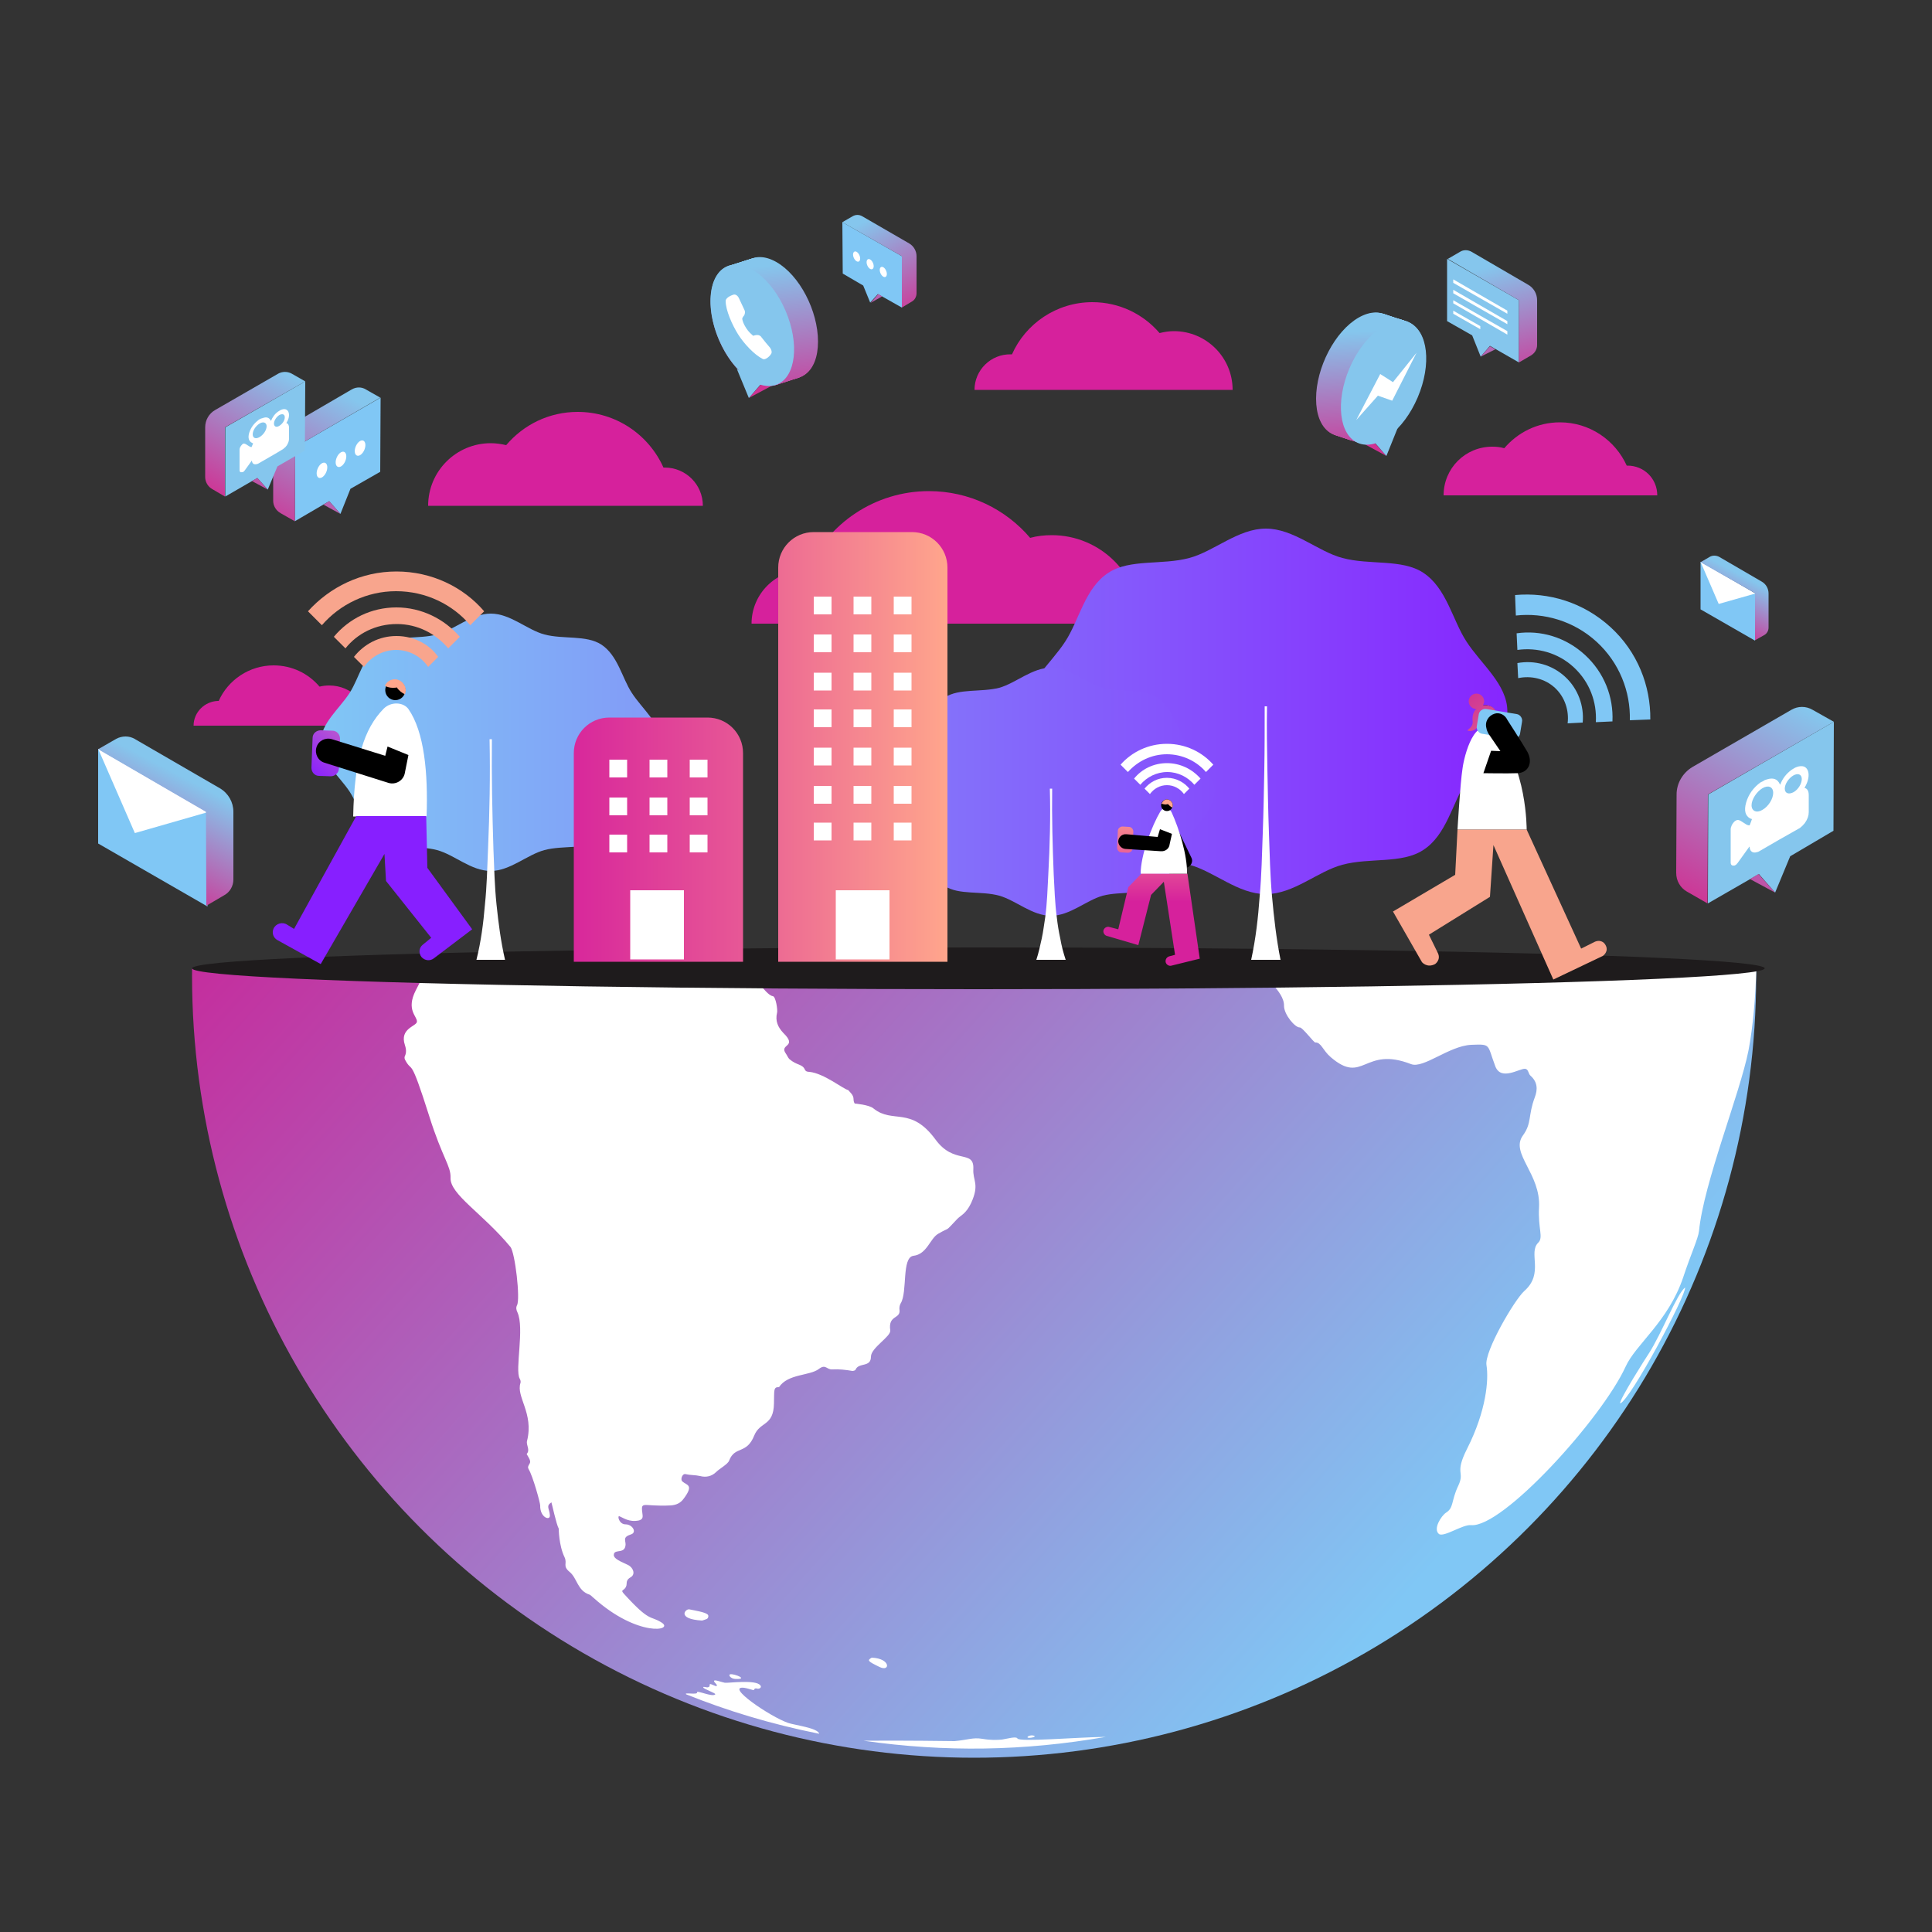 <?xml version="1.0" encoding="utf-8"?>
<!-- Generator: Adobe Illustrator 24.1.0, SVG Export Plug-In . SVG Version: 6.00 Build 0)  -->
<svg version="1.1" id="Layer_1" xmlns="http://www.w3.org/2000/svg" xmlns:xlink="http://www.w3.org/1999/xlink" x="0px" y="0px"
	 viewBox="0 0 500 500" style="enable-background:new 0 0 500 500;" xml:space="preserve">
<rect x="0" y="0" width="500" height="500" fill="#333333" stroke="none"/>
<style type="text/css">
	.st0{fill:#D6219C;}
	.st1{clip-path:url(#SVGID_2_);}
	.st2{fill:url(#SVGID_3_);}
	.st3{fill:#FFFFFF;}
	.st4{fill:#1E1B1C;}
	.st5{fill:url(#SVGID_4_);}
	.st6{fill:url(#SVGID_5_);}
	.st7{fill:#80C7F5;}
	.st8{fill:url(#SVGID_6_);}
	.st9{fill:#F8A58D;}
	.st10{fill:url(#SVGID_7_);}
	.st11{fill:#FFA68C;}
	.st12{fill:url(#SVGID_8_);}
	.st13{fill:url(#SVGID_9_);}
	.st14{fill:url(#SVGID_10_);}
	.st15{fill:#871FFF;}
	.st16{fill:url(#SVGID_11_);}
	.st17{fill:#85C6ED;}
	.st18{fill:url(#SVGID_12_);}
	.st19{fill:url(#SVGID_13_);}
	.st20{fill:url(#SVGID_14_);}
	.st21{fill:#CF3293;}
	.st22{fill:url(#SVGID_15_);}
	.st23{fill:url(#SVGID_16_);}
	.st24{fill:url(#SVGID_17_);}
	.st25{fill:url(#SVGID_18_);}
	.st26{fill:url(#SVGID_19_);}
	.st27{fill:url(#SVGID_20_);}
	.st28{fill:url(#SVGID_21_);}
	.st29{fill:url(#SVGID_22_);}
	.st30{fill:url(#SVGID_23_);}
	.st31{fill:url(#SVGID_24_);}
	.st32{fill:url(#SVGID_25_);}
	.st33{fill:url(#SVGID_26_);}
	.st34{fill:url(#SVGID_27_);}
	.st35{fill:url(#SVGID_28_);}
	.st36{fill:url(#SVGID_29_);}
	.st37{fill:url(#SVGID_30_);}
	.st38{fill:url(#SVGID_31_);}
	.st39{fill:url(#SVGID_32_);}
	.st40{fill:url(#SVGID_33_);}
	.st41{fill:url(#SVGID_34_);}
	.st42{fill:url(#SVGID_35_);}
	.st43{fill:url(#SVGID_36_);}
	.st44{fill:url(#SVGID_37_);}
	.st45{fill:url(#SVGID_38_);}
	.st46{fill:url(#SVGID_39_);}
	.st47{fill:url(#SVGID_40_);}
	.st48{fill:url(#SVGID_41_);}
	.st49{fill:url(#SVGID_42_);}
	.st50{fill:url(#SVGID_43_);}
	.st51{fill:url(#SVGID_44_);}
	.st52{fill:url(#SVGID_45_);}
	.st53{fill:url(#SVGID_46_);}
	.st54{fill:url(#SVGID_47_);}
	.st55{fill:url(#SVGID_48_);}
	.st56{fill:url(#SVGID_49_);}
	.st57{fill:url(#SVGID_50_);}
	.st58{fill:url(#SVGID_51_);}
	.st59{fill:url(#SVGID_52_);}
	.st60{fill:url(#SVGID_53_);}
	.st61{fill:url(#SVGID_54_);}
	.st62{fill:url(#SVGID_55_);}
	.st63{fill:url(#SVGID_56_);}
	.st64{fill:url(#SVGID_57_);}
	.st65{fill:url(#SVGID_58_);}
	.st66{fill:url(#SVGID_59_);}
	.st67{fill:url(#SVGID_60_);}
	.st68{fill:url(#SVGID_61_);}
	.st69{fill:url(#SVGID_62_);}
	.st70{fill:url(#SVGID_63_);}
	.st71{fill:url(#SVGID_64_);}
	.st72{fill:url(#SVGID_65_);}
	.st73{fill:url(#SVGID_66_);}
	.st74{fill:url(#SVGID_67_);}
	.st75{fill:url(#SVGID_68_);}
	.st76{fill:url(#SVGID_69_);}
	.st77{fill:url(#SVGID_70_);}
	.st78{fill:url(#SVGID_71_);}
	.st79{fill:url(#SVGID_72_);}
	.st80{fill:url(#SVGID_73_);}
	.st81{fill:url(#SVGID_74_);}
	.st82{fill:url(#SVGID_75_);}
	.st83{fill:url(#SVGID_76_);}
	.st84{fill:url(#SVGID_77_);}
	.st85{fill:url(#SVGID_78_);}
	.st86{fill:url(#SVGID_79_);}
	.st87{fill:url(#SVGID_80_);}
	.st88{fill:url(#SVGID_81_);}
	.st89{fill:url(#SVGID_82_);}
</style>
<g>
	<g>
		<path class="st0" d="M194.5,161.4H206h16.5h26.7h25.5h20.4c0-12.7-10.3-22.9-22.9-22.9c-1.9,0-3.8,0.2-5.6,0.7
			c-6.3-7.4-15.7-12.1-26.2-12.1c-14,0-26.1,8.4-31.4,20.4c-0.1,0-0.3,0-0.4,0C200.8,147.4,194.5,153.7,194.5,161.4z"/>
		<path class="st0" d="M50.1,187.8h5.2h7.5h12.1h11.5h9.2c0-5.7-4.6-10.4-10.4-10.4c-0.9,0-1.7,0.1-2.5,0.3
			c-2.9-3.4-7.1-5.5-11.9-5.5c-6.3,0-11.8,3.8-14.2,9.2c-0.1,0-0.1,0-0.2,0C53,181.5,50.1,184.3,50.1,187.8z"/>
		<g>
			<defs>
				<rect id="SVGID_1_" x="43.4" y="250.6" width="418.5" height="215.5"/>
			</defs>
			<clipPath id="SVGID_2_">
				<use xlink:href="#SVGID_1_"  style="overflow:visible;"/>
			</clipPath>
			<g class="st1">
				<linearGradient id="SVGID_3_" gradientUnits="userSpaceOnUse" x1="86.939" y1="104.677" x2="394.761" y2="380.145">
					<stop  offset="8.011200e-04" style="stop-color:#D20F8C"/>
					<stop  offset="0.998" style="stop-color:#80C7F5"/>
				</linearGradient>
				<circle class="st2" cx="252.1" cy="252.5" r="202.4"/>
				<path class="st3" d="M229.5,80.4c-1.8,0.5-1.8,0.9-4.9-1.8c-1-0.9-2.1-0.4-1.9-1.9c0.3-4.2-2.2-2.6-4.3-3.6
					c-1.5-0.7,2.2-2.7,4.4-1.6c1.1,0.5,2.1,0.5,3.1-0.4c0.6-0.5,4.7-1.2,4.7-1.8c0-1.2-3.3,0.1-4.4-0.4c-2-1,5.4-2.2,4.7-3.9
					c-0.2-0.6-0.8-0.2-1.2-0.2c-0.1,0-0.6-0.1-0.2,0.3c0.3,0.4-1.1,0.9-1.6,0.5c0,0,0.1-0.3,0.1-0.4c-0.1-0.8-0.4-1.1-1-0.7
					c-2.1,1.4-3.1,0.8-4.9,2.7c-1.2,1.3-7.5-0.1-7.5,2.2c0,2.5,0.5,3.7-2.3,3.8c-1,0-0.9-1.4-1.8-1.3c-4.8,0.6-3.5,0.7-3.7-0.3
					c-0.5-2.1,1.5-0.6,3.1-2.3c-2.4-0.9-24.5,4.3-22.5,6.9c0.3,0.4-2.3,2.7-2.7,3.1c0.7,0.4,1.4,0.2,1.7,1c0.4,0.9,1.2,1.7,0.6,2.9
					c-0.1,0.2,0,0.5,0.1,0.7c2.5,3.8,1.1,1.6,3.3,3.1c2,1.4-4.2,3.2-2.3,4.9c0.4,0.4,0.2,1.2-0.3,1.3c-0.8,0.3-2.2,0.1-1.9,0.9
					c0.2,0.7-0.6,1.4,0,2c1-0.2,3.4-0.5,4.3-2.4c0.7-1.4,2.2-2.3,2.8-3.8c0.3-0.6,0.9-0.6,1.5-0.6c3.7,0.1,10.3-2.7,9.3-6.4
					c-0.5-1.8,2.3-0.9,5.3-3.8c7.3-7,5-2,9.8-2.2c0.5,0,1.2,0.8,1.2,2c0,1.6,2,1.5,0.9,2.8c-1.6,1.7-2.9,2.4-2.1,3.3
					c0.8,0.9,0.4,1.7,2,1.4c5.3-1,8.3-6.4,6.9,0.7c-0.3,1.7,0.9,4.2-0.9,5.8c-0.5,0.4-0.4,0.9-0.1,1.5c1.9,3.7,4.7,2.7,4.1,4.7
					c-0.6,2.2,3,1.5,1.4,4.2c-0.2,0.3-0.5,1.5-0.7,1.7c-0.5,0.4-1.1,0.7-1.5,1.1c-0.4,0.5-0.3,1.2-0.7,1.7c-0.8,1.1-2.7,0.8-1.5,2.2
					c0.8,0.9,0.4,1.8,3.2,1.9c1,0,1.5,0.8,0.9,1.6c-2,2.9,2.3,5.5-1.9,6.8c-0.8,0.2-1.2-0.8-1.4-1.6c-0.4-1.9-1.4-0.1-2.6-1.4
					c-1.5-1.6-10.1-1.3-8.3-3.2c0.8-0.8,1.9-1.1,2.5-2.1c1.1-0.6,6.8-5.2,6.9-5.4c-2.7-1.6-5.3,2.2-9.6,1.2
					c-1.8-0.5-3.6-0.7-5.4-1.1c-2.1-0.5-3-3.3-11.8,1.2c3.2,0.1,3.2-0.6,7.4,0c2,0.3,1.6,2.7,0.6,2.7c-1.7,0-1.9,1.7-2.9,2.5
					c-1.7,1.5,0.5,4.7,2.5,5c2.2,0.3,1.5-0.2,4.7-2.1c1.1-0.6,1.7-0.1,1.6,0.4c-0.5,3.4,0.3,2.7-3.1,3.3c-2.2,0.4-1.8,1-4.1,1.1
					c-1.6,0-3.1,0.6-4.7,0.5c-0.7,0-1.4,0.6-2.1,0.9c-2.4,1.2-4.4,0.6-3.6-0.9c1.6-2.9,1.9-1.6,3-2.7c-1.8-1-3.2,0.7-5.5,0.7
					c-4.2,0-8.7,0.6-9.5,4.5c-0.6,3-4.5,0.7-7.2,2.6c-0.4,0.2-0.9,0.3-1.4,0.3c-2.8-0.3-2.8,2.9-6.1,3.3c-0.2,0-0.6,0.3-0.6,0.6
					c-0.2,1.1-2.4,2.8-3.3,3.3c-3.6,2-2.2,6.5-5.3,6.2c-0.6-0.1-0.8,0-1,0.6c-0.7,2-2.5,0.2-5,2.1c-0.1,0.1-0.3,0.2-0.4,0.2
					c-2.4-0.1-3.1,1.6-6.6,2.8c-11.4,3.9-5.7,19.7-13.2,22.7c-3.3,1.3-1.9-8.7-1.6-10.1c1-4.2,2.2-1.2,1.6-6.9
					c-0.1-0.7-1.7-0.1-2.4-0.1c-2,0,0.2-3.3-3.9-3.5c-1.7-0.1-3.2-1.8-4.1,0c-0.2,0.4-0.3,1.3-0.8,1.4c-6.7,0.6-2.2-0.7-5.1-2.1
					c-1-0.5-2.8-1.9-4.1-1c-3.7,2.4-4.8,0.7-7.6,4.6c-2.3,3.2-1.2,4.1-3,5.3c-5.4,3.7-13.6,25.8-3.9,24.3c2.1-0.3,1.4,1.1,3.4-0.5
					c5.6-4.4,0.6-5.9,8.5-6.1c1.3,0,2.4,0.8,3.6,1.2c0.6,0.2,0.5,2.2-0.8,3c-1.6,1-2.5,2.4-3,4.2c-1,3-3.2,3.1-3.9,5.6
					c-1.7,5.5-6.7,4.3,4.8,7.1c2.8,0.7,0.5,2.2,2.2,3c3.2,1.5-6.6,13.5-4.2,18.3c1.2,2.4,1.6,7.8,5.9,4.6c0.9-0.7,1.8-1,2.7-0.1
					c4.3,0.7,3.1,6.9,6.3,4c1.1-1,1-1.6,1.8-1.6c1,0.1,0.9-0.8,1.3-1.7c2.1-5.5,4.9-0.5,10.9-4.7c2.6-1.8,5.2,0.9,4.2,1.7
					c-1.3,1.1-2.5,1.7-2.5,1.7c-0.9,0.9,2.7,1.7,3.5-1c0.5-1.6,2.7-0.9,2.7,0.3c0,1,0.4,1.3,2.7,2.8c1.3,0.8,0.5,1.1,1.1,2.9
					c0.1,0.2,0.3,0.4,0.5,0.4c2.5,0.3,3.8-0.2,5.6,1.6c3.2,3.3,4.1-0.5,9.6,1.4c0.9,0.3,0.9,0.3,1,1.3c0.1,1.4,1.2,1.5,1.7,0.8
					c0.7-1,0.2-3,3.1-1c0.8,0.5,0,2.2-0.8,2.5c-0.6,0.2-0.5,0.7-0.2,1.2c1.6,2.4-0.2,2.4,3,4.5c3.7,2.5,3.1,5.8,5.5,7.9
					c3.4,3.1-1.9,2,9.9,4.4c5.3,1.1,8.1,7.4,10.2,7.7c0.8,0.1,1.3,3.7,1.1,4.3c-0.5,2.1,0.2,3.7,1.6,5.2c3.9,3.8-1.2,2.8,0.7,5.4
					c0.3,0.4,0.5,1,0.9,1.4c2,1.7,3.3,1.2,4,2.7c0.2,0.5,0.7,0.6,1.2,0.6c3.8,0.4,8.8,4.5,10,4.7c0.6,0.7,1.4,1.3,1.4,2.4
					c0,0.4,0.1,0.8,0.3,1.1c0,0,3.8,0.3,4.9,1.3c5,4,9.6-0.7,16,8c4.8,6.6,10,2.5,9.8,7.6c-0.2,3.1,1.7,3.9-0.6,8.9
					c-1.3,2.7-2.6,3.1-3.5,4c-3.6,3.8-1.6,1.9-5,3.9c-2.1,1.2-2.9,5.3-6.4,5.7c-3.1,0.4-1.5,9.4-3.3,12.3c-0.3,0.5-0.4,1.2-0.3,1.8
					c0.2,2.3-3,1.2-2.4,5.2c0.2,1.6-5,4.5-5,6.8c0,2.9-3.2,1.4-4,3.4c-0.1,0.2-0.6,0.3-0.8,0.3c-1.7-0.3-3.5-0.5-5.2-0.4
					c-1.5,0.1-1.7-1.5-3.5-0.1c-2.4,1.8-8,1.2-10.3,4.7c-1.5-0.1-1.2,0.9-1.3,4.2c-0.1,6-3.6,4.6-5.1,8.3c-2,5-5,2.6-6.5,6.5
					c-0.3,0.9-2.5,2.1-3.3,2.9c-1.2,1.2-2.7,1.5-4.2,1.1c-1.3-0.3-2.5-0.2-3.8-0.5c-0.8-0.2-1.4,1.4-0.8,1.9c1.1,1,3.1,0.8,0.3,4.5
					c-0.8,1.1-1.9,1.6-3.3,1.7c-7.6,0.4-7.8-1.5-7.3,2.5c0.1,0.8-0.2,1.2-1,1.4c-2.5,0.5-4-0.7-5-1.1c-0.6-0.2-0.1,2.1,1.6,2.1
					c1.8,0,3,2.1,1.4,2.6c-2.2,0.7-1.4,1.5-1.4,2.6c-0.1,2.5-2.6,1.2-3,2.4c-0.3,1,0.7,1.6,3.6,2.9c1.3,0.6,2.1,2.4,0.7,3.2
					c-1.7,1-0.5,1.8-1.5,2.9c-0.5,0.6-1.1,0.4-0.2,1.4c6.8,7.5,6.7,5.5,9.7,7.4c3.4,2.1-6.1,3.9-17.5-6.3c-0.4-0.3-0.7-0.7-1.1-0.9
					c-3.2-1-3.2-4.3-5.2-5.9c-1.9-1.6-0.5-2.1-1.3-3.8c-1.5-3.1-1.5-7.4-1.5-7.4c-0.6-1-1.8-6.6-1.9-6.8c-1.5,1-0.5,1.6-0.4,3.3
					c0.2,1.6-2.6,0.7-2.5-2.5c0-0.7-1.9-7.6-3-9.4c-0.5-0.8,0.5-1.3,0.4-2c-0.1-0.7-0.6-1.3-0.9-1.9c1-1.1-0.2-2.3,0.1-3.4
					c1.8-7.2-2.9-11.4-1.7-15c0.1-0.3,0-0.8-0.2-1.1c-1.3-2.3,1.3-13.1-0.6-17.2c-0.3-0.6-0.4-1.2-0.1-1.8
					c0.9-1.6-0.5-13.6-1.7-15.1c-7.2-8.7-15.7-13.6-15.5-17.9c0.1-3.1-2.1-5.1-5.5-15.9c-5.1-16.1-4.3-11-6.2-14.5
					c-0.2-0.3-0.3-0.8-0.1-1.1c0.2-0.5,0.5-1.3,0-2.8c-1.5-4.4,3.1-4.9,3.1-6.1c0.1-1.4-2.9-3-0.3-8.1c0.7-1.3,1.2-2.6,2.2-3.7
					c0.1-0.2,0.2-0.4,0.2-0.7c0.1-2.7,2.1-0.8,3.2-2.9c1-2,1.6-3.4,2.5-3.6c1.4-0.3,3.3-2.4,3-3.3c-0.5-1.3,0.6-5.5,1.2-6.7
					c1.5-2.7-0.9-4.8-1-9.3c0-1-0.5-2.9-1.6-2.1c-3.7,2.4-0.6,3.5-3,4.3c-3.1,1-2.8-4.5-5.2-4.9c-0.8-0.1-2.5-1.8-2.4-2.6
					c0.7-3.6-3.4-3.5-3.4-6.5c0-1.1,1.3-1.5,0.2-5.8c-0.4-1.7-1.3-3.4-1.2-5.3c0-0.2-0.2-0.5-0.4-0.5c-2.3-0.7-4.4-3.9-4.6-4
					c-4.8-2.1-0.9-12.2-6.6-10.3c-4.3,1.5-11.4-18.3-7-22.6c3.3-3.2,4.5-17.8,5.4-18.8c0.7-0.9,3.3-8.1,3-9.1
					c-0.5,0.4-6.5,12.9-6.6,15.1c0,0.8-1.1,3.4-2.2,3.3c-0.5-0.7,0.1-1.4,0.2-2c2.3-10.9,3-5.3,3.9-11.6c0.9-5.9,2.8-3.5,4-7.5
					c7.1-23.3,50-64.7,101.3-79.9c2-0.6,15-4.2,15.7-4c0.6,0.2-0.5,0.4-0.1,0.7c0.8,0.7,1.3,0.4,0.5,1.3c-0.4,0.4-1.6,1.5-1.7,2.1
					c0.2,0,0.3,0.1,0.5,0.1c5.4-1.5,5.2-1.3,5.3-2c0.1-1.2,10.1-2.6,11.1-2.4c0.4,0.1,0.4,1-0.5,1.3c-3.1,1.2-3.6,1.8,0.6,1.9
					c1.7,0.1,0.2,0.9-0.8,0.9c-8.2,0.3-5.7,5-14.9,4.1c-0.8-0.1-1.1,1.1-0.5,1.5c1.1,0.5,2.2,0.7,3.2,0c2.7-1.9,3.8-0.3,9.3-2.2
					c0.2-2.9,2.3-2.9,7.3-3.1c0.5,0,1,0,1.4,0.6c0.8,0.9,3.6-0.1,2.2-0.8c-0.2-0.1-0.5-0.3-0.5-0.3c0.5-1.4-0.8-0.5-2.9-1.2
					c-0.9-0.3-1.8-0.6-2.8-0.6c-0.1,0-0.2-0.1-0.3-0.2c0.9-1,5.1-3.3,9.6-2.4c1.3,0.3,4.8,0.3,5.1,0.5c-0.4,0.6-3.1,0.9-4.5,0.1
					c-0.8-0.4-1.9-0.4-3.1,0.7c1.1,0.4,0.8,0.3,1.2,0.6c-0.2,0.4-0.1,0.7,0.3,0.6c2.3-0.4,4.1,1.7,6.7,0.4c0.6-0.3,0.1-0.4-0.1-0.6
					c-0.8-0.9,0.9-1,3.4-1.4c1.1-0.2,0,0.9,0.8,1.3c0,0,12.6-2.2,22.4,1.3c0.7,1.7,2.4,0.4,3.5,1.3c0.7,0.6,1.4-0.2,2.1,0.2
					c1.2,0.6,1.5-0.4,2.5-0.4c2.1,0.2,4.2,0.2,6.2,0.6c5.7,1.2,2.9,2.9,6.7,2.5c1.4-0.1,3,0,2.5,1.1c-1.6,3.5-1.1,2.7,0.1,3.6
					c0.9,0.7,2,1.3,2.1,2.7c0.1,1.2,1.8,0.6,1,2c-0.3,0.5-0.3,1.3-0.7,1.6c-1,0.7-0.8,2.8,0.4,3.4c0.4,0.2,0.9,1.3,0.6,1.6
					c-4.6,5.4-11.1,2-13.4,4.5c-4,4.4-9.8,0.4-10.9,4.2c-0.8,2.5-2.3,1.4-4,4.4c-0.8,1.4-1.9,2.5-3,3.7c-0.3,0.3-0.9,0.4-1.3,0.4
					c-3.4-0.7-2-3.3-4.5-2.9c-3.2,0.5-3.2-3.4-4.4-4.3c0.2-1-1.3-4.1-0.3-5.5c0.7-1-1.7-1.8,0.3-3.4c0.2-1.8,1.8-2.3,3.1-2.9
					c1.3-0.6,2.5,0.7,3.3-1.6c-2.1-0.1-2.6,0.8-3.8,0.1c-1.7-1.1,1.7-2.2,2.8-2.7c1.1-0.5-2.7-0.5-1.2-1.5c0.9-0.6,2.4-2.5,1.6-5.3
					c-0.5-1.7-3.3-1-5.4-1.8c-1.1-0.4-0.9-1.6-0.3-1.8c0.9-0.3,1.2-1.1,1.7-1.8c5.5,0.4,6.5,0.8,6.5-0.1c-0.1-1.4-1.1,0-4.9-0.4
					c-0.5-0.1-1.1,0.1-1.5,0.6c-3.4,0.2-4.8,0.2-5.6,0.6c-2.1,1.1-3.7,0.2-4.6,0.5c-0.4,0.1-0.6,0.7-0.9,0.9
					c-2.8,1.5-8.2-0.7-9.4-1.6c-0.1-0.1-0.6,0-0.6,0.1c0.1,1-0.6,0.6-2,1.6c-5.3,0.2-4.7-0.8-9.9,2.9c-1.4,1,0.3,0.9-1.2,2.5
					c-0.7,0.8,1.8,0.8,3.9-0.6c1.8-1.2-4.6-0.9,7.2-4.8c6.2-0.5,3.4,0.4,6.2,0.9c1.1,0.2,3.9,0.9,3.3,1.9c-2,3.6,0.7,1.8,0.3,3.5
					c-0.1,0.5,0.4,0.6,0.7,0.9c1.2,1.2-0.1,3.3-1.8,3.2c-1.5,0,1.4,2.1,1.6,3.1c0.2,1,3.2,1.5,0.7,2.5c-4,1.5-6.5,3.2-6.3,0
					c0.1-2.1-2.8-1-2,0.7c1.8,3.6,0.1,3.3-0.8,3.8c-1.8,1-2.2,1.6-2.9,0.3c-0.1-0.2-0.7-0.2-0.6,0.2
					C229.3,79.7,229.4,80.1,229.5,80.4L229.5,80.4z M93.5,136.5c0.5-0.5,3.3-5.4,3.7-6c0.4-0.7,0-1.2-0.2-0.9
					C96.2,130.5,92.6,135.8,93.5,136.5z M205.4,59.1c1.1-0.7,0.7-0.6,0.3-1c-1.1-1-2.8-0.2-2,0.2C204.2,58.6,204.8,58.9,205.4,59.1z
					 M236.9,55.4c0.1-0.6-0.2-1-0.9-0.7C236.6,55.9,236.5,55.6,236.9,55.4z M241.1,56.7c-0.2-0.3-0.8-0.5-1.1-0.6
					c-0.1,0-0.2,0.1-0.4,0.2C240.1,56.9,240.6,57,241.1,56.7z M353.5,79.3c-0.8-1.5-4.1-2.2-3.6-3.6c0.6,0.6,1.3,0.9,2,1
					c0.5,0.1-0.5-1.1-2-1.4c0.3-3.4-3.7-3.2-4.6-4.5l0,0.1c1.9-1.8,29.4,15.1,49.1,34.7c35.1,34.8,49.2,76.2,48.8,78
					c-1.3-0.9-3.4-6.9-3.4-5.9c0,1,18.7,37.4,11.5,61.4c-0.5,1.6,0,4.1,0.6,4.7c1.1-1,1.1-4.2,2-5.2c1.1,1.9,1,20.9-1.4,33.3
					c-2.2,11.1-11.6,34.3-12.8,46.7c-0.2,1.9-2.2,6.2-4.1,12c-3.9,11.5-12.3,17.3-14.9,23.1c-6.2,13.5-31.9,41.8-40,41
					c-2.2-0.2-7,3.2-8.3,2.3c-1.6-1.3,0.6-4.7,1.8-5.5c2.1-1.3,1.3-3,3.2-7c1.8-3.8-1.1-2.9,2.3-9.6c5-9.9,5.6-17.9,5-21.6
					c-0.6-3.5,7.3-17,9.8-19.2c5.2-4.6,0.9-9.9,3.6-12.5c1.4-1.4-0.1-3.6,0.2-9.1c0.5-8.7-7.5-14-4.2-18.6c2.4-3.3,1.3-5.1,3.1-9.9
					c0.8-2.1,0.7-4-1.1-5.6c-0.6-0.5-0.5-1.7-1.4-1.8c-1.5-0.1-6.2,3.2-7.7-0.6c-2.2-5.8-1-5.8-6.3-5.6c-5.7,0.3-12.3,6.2-15.5,5
					c-12.3-4.8-12.3,5.5-20.8-1.8c-2.1-1.8-2.5-3.9-4-3.8c-0.4,0-3.3-3.9-4-3.9c-1.2,0.1-4.1-3.3-4.1-5.6c0.1-3.9-6.1-7.9-6.4-9.9
					c-0.4-2.6-2.3-1-3-2.9c-0.4-1.2-1.1-0.6-1-2c0.4-6.2,0.5-4.3-1.1-7.5c-0.9-1.9,2.6-3,2.3-5.9c-0.2-2.2,3.6-5.4,0.8-9.9
					c-0.7-1.1-0.2-1.2,0-2.2c0.7-2.6,0.6-1.6-0.6-3.1c-3.2-4.1-0.5-4.7,1.5-9.6c2-5.1,3.9-3.3,3.9-6.8c0-4.3,3.3-3,3.8-6.4
					c0.6-3.4,3-2.3,4-2.9c10.1-6.5,2.6-7.6,5.4-11.9c0.2-0.3,0.3-0.7,0.4-1.1c0.4-4.4,5.3-4.1,6.1-7c1.6-5.6,0.5-5-1.1-7.3
					c-1.8-2.6-5.5,1.8-6.3-3.2c-0.6-4-2.8-2.5-2.2-5.7c0.2-1.1,1-2.2,0.2-3.2c-0.1-0.1-0.2-0.3-0.2-0.3c1.3-1.4-0.4-2.5-0.5-3.8
					c-0.1-2.8-2.5-3.9-1.1-4.7c4.4-2.7,2.4-0.2,5.8-0.9c2-0.4,2.1,0.8,3.7,0.6c1.7-0.2,3.3,0.2,4.9,0.7c1.1,0.3,2-0.8,1.7-1.6
					c-2.7-8.9-3.4-6.9-4.2-8c-2.9-4.1-5-2-7-4.9c-1.5-2.2,2.7-1.5,3.7-1.2c0.2,0.1,0.7-0.1,0.8-0.3c0.4-0.5-0.6-1.3-0.6-1.9
					c-0.1-1.7,2.9,1.3,3.3,0c0.2-0.7,0.8-0.9,1.3-1.3c0.7-0.6,0.1-2.5-0.7-2.1c-0.2,0.1-0.4,0.4-0.6,0.3c-2-0.6-3.9,0.8-5.9,0.3
					c-0.3-0.1-0.8,0.1-1,0.4c-0.7,1-4.6,1.3-3.5-1.7c0.1-0.4,0.9-0.7,0.5-1.2c-0.8-0.9-1.8,0.1-2.4-1.2c-0.6-1.4,1.6-0.9,0.4-2.5
					c-1.2-1.6-1.4-1.5,0.1-1.9c0.6-0.2,0.8-0.6,0.4-1c-2-2.3-4-2.3-4.1-1.6c-0.3,4,0.4,1.6,1.1,4.7c0.3,1.6-0.2,1.2-2.6,2.3
					c-2,0.9-2.6,1.8-4.7,0c-1.6-1.3,0.9-3.4-0.7-4c-1-0.4-1.4-2.2-1.3-2.6c0.3-1,2.1,0.6,2-1.2c0-0.2-0.1-0.5-0.1-0.7
					c0-0.9,3.2-1.4,5,0.3c0.8,0.7,0.8-1.1,0.3-1c-2,0.2-1-1.3-2.1-1.9c-1.9-1.1-1.9-6-1.1-6.1c4.3-0.8,1.9,1.8,3.1,1.9
					c2.3,0.4,3.4-0.4,3.5,2.9c0.1,2,6.6,5.8,8.6,8.4c0.5,0.7,1.1,1,2,1.2c4.1,1.1,1.3,4.6,4,5.1c2.2,0.4,1.8-2,3.1-2.3
					c0.6-0.1,0.8-1.3,0.5-1.8c-0.4-0.6-1.3-1-0.8-1.8c0.2-0.4,1.1-0.5,1.7-0.7c3.7-1.4,1.5-0.6-3.1-7.5c-0.7-1-0.6-1.2,0.3-2.2
					c1.3-1.5,1.6,1.2,3.6,2.3c0.4,0.2,0.4,0.6,0.3,1.1c-0.1,0.6,1,1.2,1.3,0.6c1.4-2.6,0.9-0.9-6.4-7.8c-0.4-0.3-1.2,0-1.4,0.5
					c-0.2,1,0.2,3.7-4.4,0.8c-1.5-0.9-0.9-2.6-3.8-4.3c-1.6-0.9-3.2-3.9-3-4.6c0.5-2,1.8-1.7,1.2-5.4c-0.4-2.3-2.1-2.9-3-6.2
					c-0.5-1.9-3.9-2.1-2.6-2.9c0.4-0.2,0.1-0.5,0-0.8c-0.3-1.2,0.4-0.5,1-1.5c0.2-0.4,0.1-1,0.3-1.3c1.7-2.2,4.1,1.1,9.4,1.5
					C346.4,76.5,353.4,79.3,353.5,79.3c0.3,0.8,1.7,1.5,1.9,1.2C355.6,80.1,354.7,79.1,353.5,79.3z M422,160.8
					c-2.5-1-0.4,3.5-3.5,1.1c-1.2-1-1.2-1-1.7,0.7c-0.5,1.8-1.9-0.9-3.7-1.3c-1.6-0.4-4.2-4.7-4.6-5.8c-1.2-2.9-1.4-1-2.6-3.3
					c-0.6-1.1-0.4-2.4-2.6-2.7c-1.7-0.3-0.5,1.8-1.4,2.3c-0.5,0.2-0.6,0.5-0.2,0.9c1.7,2.3,1.7,2.9,2.8,3c1.4,0.2,2.7,2.9,1.5,3.7
					c0.1,2.7,0.2,1.6,0.6,2.9c0,0.1-0.2,0.5-0.3,0.5c-3.7-0.8-1.2-0.2-5.8-5.9c-3-3.8-5.3-4.9-5.7-6.9c-1.1-4.6-9-7.2-10.1-8.1
					c-3.5-3-2.8-4.2-4-3.4c-1.2,0.8-1.6-2.6-2.6-1.6c-1,1,1.1,3.9,2.4,4.5c2.5,1.1,2.6,3.8,5.8,5.2c3.9,1.6,1.6,1.1,3.7,2.3
					c3,1.7,4.3,2.2,5.3,3.9c0.2,0.4-0.2,1-0.7,0.6c-0.4-0.2-1.8-1.3-2-1c-0.5,0.8,0.4,1.7,1.1,2.3c1.2,0.9,0.9,1.9,0.6,4.5
					c-0.2,1.5-1.4,0.8-0.8,2.2c0.3,0.6,0.6,1.3,0.8,2c0.8,2.9-8.6-2.7-6.9-3.8c1.7-1.1,1.5,0.3,4.2-0.7c3.7-1.3-3.3-7.6-6.7-8.9
					c-8.1-2.9-10.2-12.2-12.9-8.3c-3,4.4-3,2.7-4.5,2.4c-2.4-0.5-4.9-1.1-3,2.7c1.9,3.9-2.2,1.4-4,7.7c-0.8,3.1,1.8,1.9,0.7,4.6
					c-0.7,1.5-0.4,2.5-1.2,2.9c-2.7,1.3,0.8,3.4-5.7,2.5c-1.7-0.2-3.6,1.4-3.2,2c2,2.7,2.8,1.9,6.5,2.3c2.6,0.2,1.5,0.2,6.4-2.9
					c2.5-1.6,7.8-2.5,9.1-2.1c2.7,0.9,2.7-0.6,4.2-0.5c2.7,0.1,3.9,0.4,4.7-0.7c1.3-1.8,2.2,1.4,3.6,0.5c0.3-0.2,1.2,1.1,0.8,1.9
					c-1,2.3,3.8,2.9,1.6,7.2c-0.5,1-0.4,0.9,2.1,2.4c0.6,0.4,3.3,2.1,3.8,1.6c0.6-0.6,1.8,0.4,3.3,0.7c3.8,0.7,1.7,4,5.6,4.5
					c3.3,0.4,3.6,2,4.9,2.3c0.7,0.2,1.7-0.5,1.2-1.6c-1.5-3.7-2.7-5.4,0.9-7.3c1.3-0.7,2,2.1,5,2.3c0.2,0,0.5,0.1,0.6,0.3
					c0.6,0.9,1.5,0.9,2.5,1c0.4,0,2.7,1,3.6,1.1c1.7,0.4,1.5-1.3,2.5-2c0.7-0.5,1.1,0.3,1.6,0.5c0.8,0.4,1.6-0.1,1.7-1
					C427.6,175,423.1,161.3,422,160.8z M349.1,87.2c1,0.8,1.5,1.8,1.5,3.1c-0.2,5.5,9.2,6.3,8.7,10.4c-0.3,2.4,5.2,6.2,2.8,7.2
					c-0.3,0.1-0.3,0.5-0.2,0.8c0.1,1,0.1,1.1-0.9,1.1c-0.3,0-0.6,0-0.6,0.4c-0.1,1.5-1.5-0.9-2.2,0.9c0,0.1,0.2,0.5,0.4,0.5
					c1.7,0.3,1.5,1.9,2.8,0.7c1-1,0.7-0.7,2.6,0.2c2.4,1,2.4-1.5,3.6-2.1c0.8-0.4,1.4,0.6,2.2,0.7c0.7,0.1,0.4-0.6,0.5-2.1
					c0,0-6.8-8.1-2.8-5.8c4.1,2.3-0.6-2.9-1.5-1.5c-0.5,0.8-1.9-0.5-1.6-1.2c0.7-1.5-2-2.2,1.7-2.9c1.4-0.3-0.2-2.5-1.4-1.5
					c-0.5,0.4-1.7,1.8-2.2,1.6c-1.6-0.5-3.2-1-4.4-2.3c-4.4-4.8-3.8-2.1-7.2-9.3C349.9,84.3,346,84.5,349.1,87.2z M449.2,229.6
					c0,0,0.1,0,0.1,0c-3.9-18.9-4.6-12.2-7.4-22.8c-1.5-5.6-2.6-5.4-3.6-7.5c-2.4-5-5.6-12.3-6.1-9c0,0,12.2,25.5,13.9,35.3
					c0.4,2.4,3.3,8.4,3.8,9.1C450.1,234,450.3,235.1,449.2,229.6z M355.2,82.1c-2.8-0.1-1,0.7,3.2,3.4c0.1,0.1,0.3-0.1,0.4-0.1
					c-0.4-0.7-1-0.9-0.3-1.2c0.2-0.1,0.5-0.2,0.1-0.5C356.7,82.2,356.1,81.7,355.2,82.1z M122.3,173.9c-0.9,0.4-2.2,3.3,0.5,2.7
					c2.5-0.5,3.6-1.2,3.7-0.3c0.1,2.4,2,0.8,4.1,3.5c2.1,2.7,2.1-0.1,2.7,4.1c0.3,2,2.7,0.1,0.6,2.9c-0.6,0.7,0.6,1.3,1.4,1.3
					c3.6,0,4.5,2.5,7.5,1c1.7-0.9-1.6-2.8-2-4.4c0,0-3.1-2.2-3.5-4.6c-0.4-2.3-2.8-2.1-3.4-3.3c-2-3.5-8.4-3.4-9.4-3.6
					C123.8,173.4,123,173.6,122.3,173.9z M152,198.5c2.7-1.3,2.9,2.2,5.2,0.5c0.8-0.6,1.2-1.2-0.9-3.3c-6.3-6.5-5.5-2.6-9.6-5.6
					c-1.4-1-2.8,0.6-1.9,1.4c0.8,0.7,0.5,1.3,0.4,2.4c-0.2,2.7-3.8-2.3-4.9,0.3c-0.4,0.9-0.2,1.3,0.6,1.7c0.3,0.1,0.6,0.3,0.9,0.3
					c1.4-0.2,2.5,0.9,3.9,1c1,0.1,0.9,3.3,3.2,1.5c0.8-0.6,0.1-0.5,1.1-0.9C150.7,198.3,151.4,198.8,152,198.5z M307.8,87.6
					c1.3-0.5,1.4-2.2,0.3-2.9c-5.4-3.4-3.5-1.3-6.2-1.7c-1.1-0.1-2.2,0-3.2,0.4c-0.8,0.3-0.8-0.1-2.1-1.2c-1.1-0.9-3.6,0.7-2,1.7
					c0.3,0.2,1,0.2,1,0.4c0.1,1.1,1.3,1.3,1.7,2.2c0.6,1.4,4.3,2.1,5.8,2.5C304.6,88.6,306.2,88.2,307.8,87.6z M436.1,333.2
					c-2.1,1.6-6.1,12-9.4,17.1c-0.5,0.7-7.8,12.2-7.4,12.9C421.9,362.4,436.5,335,436.1,333.2z M313.4,63.2c-0.6-0.3-1.2-0.7-1.8-1
					c0-1.2-3.4-2.9-6.2-1c-0.9,0.6-0.9,0.4,8.3,4.2c0.5,0.2,0.5,0.2,1.1,0c-0.4-0.6-0.9-1-1.4-1.6C313.4,63.5,313.4,63.4,313.4,63.2
					z M132.7,191.5c-2.4-1.3-4.7,3.3,1.9,3.7C135.5,194.6,136.9,193.9,132.7,191.5z M160.5,198.9c-0.5-0.1-1.2,0.6-1.3,1.2
					c-0.2,1.4,1.1,1.4,4.5,2.2C167.1,200.4,164.2,199.7,160.5,198.9z M139.7,169.8c-2.5,1.4-1.9,1.7-1.3,4.7
					c0.1,0.4,0.3,0.7,0.8,0.8c1.3,0.2,1.1-0.5,1.9-4.2C140.9,169.8,140.3,169.5,139.7,169.8z M182.9,419c0.4-0.2,0.6-0.9,0.2-1.2
					c-0.7-0.6-3.3-1-4.7-1.3c-1-0.2-3.4,2.5,3.3,2.9C182,419.3,182.4,419.2,182.9,419z M212.1,107.3c-1.5-0.5-1.7,2.7,2,3
					c0.2,0,0.5-0.4,0.7-0.5C214.5,108.9,214.1,108,212.1,107.3z M227.6,431.4c2.8,1.4,3-2.2-2-2.4
					C224.4,429.7,224.5,429.9,227.6,431.4z M331.4,65c0.1,0.1,0.3,0,0.4,0c-0.5-0.8-5.7-3.3-6.5-3.6C324.6,62,325.7,62.2,331.4,65z
					 M345.2,70.8C332,65.7,343.3,71.9,345.2,70.8L345.2,70.8z M208.9,74.3c3.1-0.8-0.1-2.3-2.2-0.4
					C206.1,74.3,206.6,74.9,208.9,74.3z M209.1,76.6c0.7,0.3,2.6-0.5,2.7-1.2C210.9,74.4,208.4,76.2,209.1,76.6z M229.5,80.4
					c-0.2,0.2-0.5,0.4-0.7,0.6c-0.7,0.6-0.2,1.4,0.1,1.2C229.9,81.7,230.4,81.2,229.5,80.4L229.5,80.4z M313.4,63.2
					c0,0.2,0,0.4,0,0.6C317,65,317.2,64,313.4,63.2z M335.7,67.1c0.2,0.1,0.3-0.2,0.4-0.3C333.2,65.6,333.6,66.1,335.7,67.1z
					 M310.3,57.2c-0.3,0.4,2.3,0.9,1.9,0.6c-0.4-0.4-1-0.7-1.5-1C310.5,57.1,310.4,57.1,310.3,57.2z M380,152.9
					c-0.4-2.5-2.8-2.7-2.8-5.3c0-2.8-5.6-3.9-1.1,1.5c1.3,1.6-1.1,1.1,0.3,3.4c1.7,2.9,1.7,6,3.4,4.9c1.1-0.7,1-0.9,1.3-1.3
					C380.7,154.8,380.1,153.6,380,152.9z M411.7,168.3c1.5,0.4,3.2-2.3-2.2-2.4C407.6,167.3,410.7,168,411.7,168.3z M420.9,164.1
					c-1.4,1.8,0.9,4.5,1.7,2.6C423.2,165.3,421.8,163.1,420.9,164.1z M366,153.8c-1.1,0.1,0.1,3.9,2.2,1.9
					C368,154.4,367.1,153.7,366,153.8z M363.3,104.7c0,0,0.2-0.1,0.4-0.1C363.6,103,360.1,101.5,363.3,104.7z M286.2,449.5
					c-21.1,3.7-41.7,4-62.7,1c9.6-0.1,23.5,0.1,23.5,0.1c3.5-0.3,4.7-1,7.2-0.6c2.4,0.4,3.8,0.3,5.1,0.2c1.3-0.2,3.7-0.9,4-0.3
					C263.7,450.9,278.4,449.6,286.2,449.5z M267.6,449.2c-1-0.3-2,0.3-1.6,0.5C266.4,449.9,268.4,449.5,267.6,449.2z M204,445.9
					c-4.7-1.6-16.5-9.7-11.4-9.1c0.8,0.1,2.5,0.7,2.5,0.6c0-0.1,0.2-0.6,0.8-0.4c0.6,0.2,1.3-0.3,0.9-0.8c-1.1-1.6-8.2-0.6-9.2-0.7
					c-0.7-0.1-2.7-0.9-2.8-0.5c-0.1,0.4,0.9,0.9,0.7,1.3c-0.2,0.3-1.6-0.7-1.8-0.4c-0.2,0.3,0.2,0.4-0.3,0.7
					c-0.5,0.3-1.4-0.3-1.4,0.1c0,0.4,3.4,1.5,3.1,1.8c-0.7,0.8-4.9-1.2-4.7-0.5c0.2,0.7-3.6-0.1-2.8,0.5
					c10.5,4.2,21.5,7.6,34.4,10.2C211.7,447.2,205.8,446.5,204,445.9z M189,433.3c-0.6,0.1,0,1.1,1.2,1.2
					C194,434.7,190,433.1,189,433.3z"/>
			</g>
		</g>
		<ellipse class="st4" cx="253.2" cy="250.6" rx="203.5" ry="5.4"/>
		<g>
			<linearGradient id="SVGID_4_" gradientUnits="userSpaceOnUse" x1="404.319" y1="184.101" x2="72.953" y2="184.101">
				<stop  offset="8.011200e-04" style="stop-color:#871FFF"/>
				<stop  offset="0.998" style="stop-color:#80C7F5"/>
			</linearGradient>
			<path class="st5" d="M390.1,184.1c0,7-6.8,12.2-10.6,18.1c-3.6,5.5-5.1,13.9-11.2,17.8c-5.5,3.6-13.9,1.9-20.9,3.8
				c-6.4,1.7-12.6,7.6-19.8,7.6c-7.2,0-13.4-5.9-19.8-7.6c-7-1.9-15.4-0.2-20.9-3.8c-6.1-4-7.6-12.3-11.2-17.8
				c-3.8-5.9-10.6-11.1-10.6-18.1c0-7,6.8-12.2,10.6-18.1c3.6-5.5,5.1-13.9,11.2-17.8c5.5-3.6,13.9-1.9,20.9-3.8
				c6.4-1.7,12.6-7.6,19.8-7.6c7.2,0,13.4,5.9,19.8,7.6c7,1.9,15.4,0.2,20.9,3.8c6.1,4,7.6,12.3,11.2,17.8
				C383.3,171.9,390.1,177.1,390.1,184.1z"/>
		</g>
		<g>
			<path class="st3" d="M323.8,248.4c1.2-5.5,1.8-10.9,2.2-16.4c0.5-5.5,0.6-10.9,0.8-16.4c0.2-5.5,0.3-10.9,0.4-16.4
				c0.1-5.5,0.1-10.9,0.1-16.4h0.6c-0.1,5.5,0,10.9,0.1,16.4c0.1,5.5,0.2,10.9,0.4,16.4c0.2,5.5,0.3,10.9,0.8,16.4
				c0.5,5.5,1.1,10.9,2.2,16.4H323.8z"/>
		</g>
		<g>
			<linearGradient id="SVGID_5_" gradientUnits="userSpaceOnUse" x1="412.756" y1="192.145" x2="81.391" y2="192.145">
				<stop  offset="8.011200e-04" style="stop-color:#871FFF"/>
				<stop  offset="0.998" style="stop-color:#80C7F5"/>
			</linearGradient>
			<path class="st6" d="M171,192.1c0,4.9-4.8,8.6-7.5,12.8c-2.5,3.9-3.6,9.8-7.9,12.5c-3.9,2.5-9.8,1.3-14.7,2.6
				c-4.5,1.2-8.9,5.4-13.9,5.4c-5.1,0-9.4-4.2-13.9-5.4c-4.9-1.3-10.8-0.1-14.7-2.6c-4.3-2.8-5.4-8.7-7.9-12.5
				c-2.7-4.1-7.5-7.8-7.5-12.8c0-4.9,4.8-8.6,7.5-12.8c2.5-3.9,3.6-9.8,7.9-12.5c3.9-2.5,9.8-1.3,14.7-2.6c4.5-1.2,8.9-5.4,13.9-5.4
				c5.1,0,9.4,4.2,13.9,5.4c4.9,1.3,10.8,0.1,14.7,2.6c4.3,2.8,5.4,8.7,7.9,12.5C166.2,183.5,171,187.2,171,192.1z"/>
		</g>
		<g>
			<path class="st3" d="M123.3,248.4c1.2-4.8,1.8-9.5,2.2-14.3c0.5-4.8,0.6-9.5,0.8-14.3c0.4-9.5,0.6-19,0.4-28.5h0.6
				c-0.1,9.5,0.1,19,0.4,28.5c0.2,4.8,0.3,9.5,0.8,14.3c0.5,4.8,1.1,9.5,2.2,14.3H123.3z"/>
		</g>
		<g>
			<g>
				<g>
					<path class="st7" d="M410.2,169.5c5,4.6,7.4,10.9,7.1,17.2l-4.3,0.2c0.3-5.2-1.6-10.4-5.7-14.2c-4.1-3.8-9.5-5.2-14.6-4.5
						l-0.2-4.3C398.7,163,405.2,164.9,410.2,169.5z"/>
					<path class="st7" d="M405,175.1c3.4,3.1,5,7.6,4.6,11.9l-3.9,0.2c0.4-3.3-0.7-6.8-3.3-9.2c-2.6-2.4-6.2-3.2-9.5-2.5l-0.2-3.9
						C397.1,170.8,401.6,172,405,175.1z"/>
					<path class="st7" d="M416.8,162.3c7,6.4,10.4,15.2,10.3,23.9l-5.3,0.2c0.2-7.4-2.7-14.9-8.6-20.3c-5.9-5.4-13.6-7.6-20.9-6.8
						l-0.2-5.3C400.8,153.2,409.8,155.9,416.8,162.3z"/>
				</g>
			</g>
			<path class="st3" d="M386.9,189.6c8.3,8.4,8.2,25.1,8.2,25.1h-17.9c0,0,0.7-12,1.3-15.8C378.9,195.7,381.7,184.4,386.9,189.6z"/>
			<g>
				<circle cx="384.4" cy="185.5" r="3"/>
				
					<linearGradient id="SVGID_6_" gradientUnits="userSpaceOnUse" x1="-13243.858" y1="7.249" x2="-13268.203" y2="38.46" gradientTransform="matrix(-1 0 0 1 -12865.263 173)">
					<stop  offset="0" style="stop-color:#CF3393"/>
					<stop  offset="0.998" style="stop-color:#F8A58D"/>
				</linearGradient>
				<path class="st8" d="M387.3,184.6c-0.3-1.3-1.4-2.1-2.9-2.1c-0.1,0-0.4,0-0.6,0c0.1-0.3,0.3-0.6,0.3-1c0-1.1-0.9-2-2-2
					s-2,0.9-2,2c0,1.1,0.9,2,2,2c-0.7,0.4-1.1,1.7-1,2.9c0.3,1.9-1.4,2.3-1.3,2.7c2.9,0.7,3.6-3.3,3.9-4
					C385.3,185.2,386.1,184.9,387.3,184.6z"/>
				<path class="st7" d="M384.7,183.5c-0.9-0.2-1.9,0.5-2,1.4l-0.5,3c-0.2,0.9,0.5,1.9,1.4,2l7.8,1.3c0.9,0.2,1.9-0.5,2-1.4l0.5-3
					c0.2-0.9-0.5-1.9-1.4-2L384.7,183.5z"/>
				<path class="st9" d="M360.5,235.9L368,249c0,0,1.3,1.6,3.4,0.5c0,0,1.6-1.1,0.7-2.9l-2.3-4.7l15.8-9.8l0.9-13.4l15.5,34.8
					l12.8-6.1c0,0,1.8-1.2,0.6-3c0,0-0.8-1.4-2.6-0.7l-3.6,1.8l-14.1-30.8h-17.9l-0.6,11.7L360.5,235.9z"/>
				<path d="M390.1,186.3c0,0,4,6.2,5.2,8.3c1.5,2.8,0.2,5.4-2.6,5.5c-2.5,0.1-8.8,0-8.8,0l2-5.8l2.4,0.1l-3-4.4
					c0,0-0.4-0.6-0.6-1.4c0-0.1,0-0.1,0-0.1c-0.5-1.7,0.5-3.3,2.1-3.8C388.1,184.3,389.5,185,390.1,186.3z"/>
			</g>
		</g>
		<g>
			<g>
				<path class="st3" d="M110.4,211.3h-19c0.3-14.8,2.8-22.7,7.9-27.9c1.9-1.9,5.1-1.7,6.4,0.1C109.8,189.4,110.8,200,110.4,211.3z"
					/>
				
					<linearGradient id="SVGID_7_" gradientUnits="userSpaceOnUse" x1="1078.835" y1="200.335" x2="1099.965" y2="175.243" gradientTransform="matrix(1 0 0 1 -999.12 0)">
					<stop  offset="8.011200e-04" style="stop-color:#871FFF"/>
					<stop  offset="1" style="stop-color:#FFA68C"/>
				</linearGradient>
				<path class="st10" d="M87.7,198.9l0.3-7.7c0-1.1-0.8-2.1-2-2.1l-3-0.1c-1.1,0-2.1,0.8-2.1,2l-0.3,7.7c0,1.1,0.8,2.1,2,2.1l3,0.1
					C86.7,200.9,87.7,200,87.7,198.9z"/>
				<circle cx="102.3" cy="178.6" r="2.6"/>
				<g>
					<path class="st11" d="M102.2,175.8c1.5,0,2.8,1.3,2.8,2.8c0,0.4-0.1,0.8-0.2,1.1c-0.8-0.4-1.6-1-2.1-1.8
						c-0.3,0.1-0.7,0.1-1.1,0.1c-0.7,0-1.4-0.2-2-0.5C100,176.5,101,175.8,102.2,175.8z"/>
				</g>
				<path d="M100.5,202.6L84,197.4c-1.7-0.5-2.6-2.3-2.1-4l0,0c0.5-1.7,2.3-2.6,4-2.1l13.8,4.3l0.6-2.4l5.4,2.2l-0.9,4.5
					C104.5,202,102.4,203.2,100.5,202.6z"/>
			</g>
			<g>
				<g>
					<path class="st9" d="M102.6,157.2c-6.5,0-12.3,2.9-16.2,7.6l3,3c3.1-3.9,7.9-6.3,13.3-6.3c5.4,0,10.1,2.5,13.3,6.3l3-3
						C115,160.2,109.1,157.2,102.6,157.2z"/>
					<path class="st9" d="M102.6,164.6c-4.5,0-8.4,2.1-11,5.4l2.6,2.6c1.8-2.6,4.9-4.4,8.3-4.4c3.4,0,6.5,1.7,8.3,4.4l2.6-2.6
						C111.1,166.7,107.1,164.6,102.6,164.6z"/>
					<path class="st9" d="M102.6,147.9c-9.1,0-17.2,4-22.9,10.3l3.6,3.6c4.7-5.4,11.6-8.8,19.2-8.8c7.7,0,14.6,3.4,19.2,8.8l3.6-3.6
						C119.9,151.9,111.7,147.9,102.6,147.9z"/>
				</g>
			</g>
		</g>
		<path class="st0" d="M181.9,130.9h-8.1h-11.7h-18.9h-18h-14.4c0-9,7.3-16.2,16.2-16.2c1.4,0,2.7,0.2,4,0.5
			c4.5-5.3,11.1-8.6,18.5-8.6c9.9,0,18.4,5.9,22.2,14.4c0.1,0,0.2,0,0.3,0C177.5,121,181.9,125.4,181.9,130.9z"/>
		<g>
			<linearGradient id="SVGID_8_" gradientUnits="userSpaceOnUse" x1="142.574" y1="217.262" x2="262.932" y2="217.262">
				<stop  offset="0" style="stop-color:#D6219C"/>
				<stop  offset="1" style="stop-color:#FFA68C"/>
			</linearGradient>
			<path class="st12" d="M192.3,248.9v-54c0-5.1-4.1-9.2-9.2-9.2h-25.4c-5.1,0-9.2,4.1-9.2,9.2v54H192.3z"/>
			<rect x="157.7" y="196.6" class="st3" width="4.6" height="4.6"/>
			<rect x="168.1" y="196.6" class="st3" width="4.6" height="4.6"/>
			<rect x="178.5" y="196.6" class="st3" width="4.6" height="4.6"/>
			<rect x="157.7" y="206.4" class="st3" width="4.6" height="4.6"/>
			<rect x="168.1" y="206.4" class="st3" width="4.6" height="4.6"/>
			<rect x="178.5" y="206.4" class="st3" width="4.6" height="4.6"/>
			<rect x="157.7" y="216" class="st3" width="4.6" height="4.6"/>
			<rect x="168.1" y="216" class="st3" width="4.6" height="4.6"/>
			<rect x="178.5" y="216" class="st3" width="4.6" height="4.6"/>
			<rect x="163.1" y="230.4" class="st3" width="13.9" height="17.9"/>
		</g>
		<path class="st0" d="M428.9,128.2h-6.3h-9.1h-14.7h-14h-11.2c0-7,5.6-12.6,12.6-12.6c1.1,0,2.1,0.1,3.1,0.4
			c3.5-4.1,8.6-6.7,14.4-6.7c7.7,0,14.3,4.6,17.3,11.2c0.1,0,0.2,0,0.2,0C425.5,120.5,428.9,123.9,428.9,128.2z"/>
		<g>
			<linearGradient id="SVGID_9_" gradientUnits="userSpaceOnUse" x1="406.657" y1="204.885" x2="75.291" y2="204.885">
				<stop  offset="8.011200e-04" style="stop-color:#871FFF"/>
				<stop  offset="0.998" style="stop-color:#80C7F5"/>
			</linearGradient>
			<path class="st13" d="M314.3,204.9c0,4.7-4.6,8.3-7.2,12.3c-2.4,3.7-3.4,9.4-7.6,12.1c-3.7,2.4-9.4,1.3-14.1,2.5
				c-4.3,1.2-8.5,5.2-13.4,5.2c-4.9,0-9.1-4-13.4-5.2c-4.7-1.3-10.4-0.1-14.1-2.5c-4.1-2.7-5.2-8.3-7.6-12.1
				c-2.6-4-7.2-7.5-7.2-12.3c0-4.7,4.6-8.3,7.2-12.3c2.4-3.7,3.4-9.4,7.6-12.1c3.7-2.4,9.4-1.3,14.1-2.5c4.3-1.2,8.5-5.2,13.4-5.2
				c4.9,0,9.1,4,13.4,5.2c4.7,1.3,10.4,0.1,14.1,2.5c4.1,2.7,5.2,8.3,7.6,12.1C309.7,196.6,314.3,200.2,314.3,204.9z"/>
		</g>
		<g>
			<path class="st3" d="M268.2,248.4c0.6-1.8,1-3.7,1.4-5.5c0.4-1.8,0.6-3.7,0.9-5.5c0.5-3.7,0.6-7.4,0.8-11.1
				c0.4-7.4,0.6-14.8,0.4-22.2h0.6c-0.1,7.4,0.1,14.8,0.4,22.2c0.2,3.7,0.3,7.4,0.8,11.1c0.2,1.8,0.5,3.7,0.9,5.5
				c0.3,1.8,0.8,3.7,1.4,5.5H268.2z"/>
		</g>
		<g>
			<linearGradient id="SVGID_10_" gradientUnits="userSpaceOnUse" x1="145.791" y1="193.279" x2="245.55" y2="193.279">
				<stop  offset="0" style="stop-color:#D6219C"/>
				<stop  offset="1" style="stop-color:#FFA68C"/>
			</linearGradient>
			<path class="st14" d="M245.2,248.9v-102c0-5.1-4.1-9.2-9.2-9.2h-25.4c-5.1,0-9.2,4.1-9.2,9.2v102H245.2z"/>
			<rect x="210.6" y="193.5" class="st3" width="4.6" height="4.6"/>
			<rect x="220.9" y="193.5" class="st3" width="4.6" height="4.6"/>
			<rect x="231.3" y="193.5" class="st3" width="4.6" height="4.6"/>
			<rect x="210.6" y="203.4" class="st3" width="4.6" height="4.6"/>
			<rect x="220.9" y="203.4" class="st3" width="4.6" height="4.6"/>
			<rect x="231.3" y="203.4" class="st3" width="4.6" height="4.6"/>
			<rect x="210.6" y="212.9" class="st3" width="4.6" height="4.6"/>
			<rect x="220.9" y="212.9" class="st3" width="4.6" height="4.6"/>
			<rect x="231.3" y="212.9" class="st3" width="4.6" height="4.6"/>
			<rect x="216.3" y="230.4" class="st3" width="13.9" height="17.9"/>
			<rect x="210.6" y="164.2" class="st3" width="4.6" height="4.6"/>
			<rect x="220.9" y="164.2" class="st3" width="4.6" height="4.6"/>
			<rect x="231.3" y="164.2" class="st3" width="4.6" height="4.6"/>
			<rect x="210.6" y="174.1" class="st3" width="4.6" height="4.6"/>
			<rect x="220.9" y="174.1" class="st3" width="4.6" height="4.6"/>
			<rect x="231.3" y="174.1" class="st3" width="4.6" height="4.6"/>
			<rect x="210.6" y="183.6" class="st3" width="4.6" height="4.6"/>
			<rect x="220.9" y="183.6" class="st3" width="4.6" height="4.6"/>
			<rect x="231.3" y="183.6" class="st3" width="4.6" height="4.6"/>
			<rect x="210.6" y="154.4" class="st3" width="4.6" height="4.6"/>
			<rect x="220.9" y="154.4" class="st3" width="4.6" height="4.6"/>
			<rect x="231.3" y="154.4" class="st3" width="4.6" height="4.6"/>
		</g>
		<path class="st0" d="M252.2,100.9h7.6h11h17.7h16.9H319c0-8.4-6.8-15.2-15.2-15.2c-1.3,0-2.5,0.2-3.7,0.5c-4.2-4.9-10.4-8-17.4-8
			c-9.3,0-17.3,5.6-20.8,13.5c-0.1,0-0.2,0-0.3,0C256.4,91.6,252.2,95.8,252.2,100.9z"/>
		<path class="st15" d="M110.6,224.6l-0.3-13.4H98.9l0,0l-6.7,0l-16.1,29.2l-1.8-1.1c-1.2-0.8-2.9-0.3-3.5,1c-0.5,1.1-0.1,2.4,1,3
			l11.2,6.2l16.5-28.5l0.4,7l11.7,14.7l-2.2,1.8c-1,0.8-1.1,2.2-0.3,3.2c0.8,0.9,2.2,1.1,3.2,0.3l9.9-7.5L110.6,224.6z"/>
		<g>
			<path d="M307.5,224.4L307.5,224.4c-0.9,0.4-2,0.1-2.5-0.9l-4.4-9.1l3.3-1.6l4.4,9.1C308.8,222.8,308.4,223.9,307.5,224.4z"/>
			<g>
				<g>
					<path class="st3" d="M302,197.5c-3.4,0-6.5,1.5-8.5,4l1.6,1.6c1.7-2,4.2-3.3,7-3.3s5.3,1.3,7,3.3l1.6-1.6
						C308.5,199,305.4,197.5,302,197.5z"/>
					<path class="st3" d="M302,201.3c-2.4,0-4.4,1.1-5.8,2.8l1.4,1.4c1-1.4,2.6-2.3,4.4-2.3c1.8,0,3.4,0.9,4.4,2.3l1.4-1.4
						C306.5,202.5,304.4,201.3,302,201.3z"/>
					<path class="st3" d="M302,192.5c-4.8,0-9.1,2.1-12,5.4l1.9,1.9c2.5-2.8,6.1-4.6,10.1-4.6c4,0,7.7,1.8,10.1,4.6l1.9-1.9
						C311.1,194.6,306.8,192.5,302,192.5z"/>
				</g>
			</g>
			<linearGradient id="SVGID_11_" gradientUnits="userSpaceOnUse" x1="298.166" y1="207.651" x2="298.166" y2="244.015">
				<stop  offset="0" style="stop-color:#FFA68C"/>
				<stop  offset="0.708" style="stop-color:#D6219C"/>
			</linearGradient>
			<path class="st16" d="M289.1,219.4l0.2-4.4c0-0.6,0.6-1.1,1.2-1.1l1.7,0.1c0.6,0,1.1,0.6,1.1,1.2l-0.2,4.4c0,0.6-0.6,1.1-1.2,1.1
				l-1.7-0.1C289.6,220.6,289.1,220,289.1,219.4z M307.3,226.1h-3.7l-8.1-0.1l-3.5,3.6l-2.6,10.9l-2.3-0.6c-0.6-0.2-1.3,0.2-1.5,0.8
				c-0.2,0.6,0.2,1.3,0.8,1.5l8.2,2.4l3.3-13l3.3-3.4l2.9,18.9l-1.5,0.4c-0.7,0.2-1.1,0.9-0.9,1.6c0.2,0.6,0.9,1,1.5,0.8l7.3-1.8
				L307.3,226.1z"/>
			<path class="st3" d="M303.2,210.2c-0.6-1.2-2.2-1.4-2.9-0.2c-2.2,3.7-5.1,11.3-5.1,16.1h12C307.3,221.3,305.1,214.3,303.2,210.2z
				"/>
			<path d="M300.4,220.3l-9.2-0.6c-1-0.1-1.8-1-1.8-2l0,0c0.1-1.1,1-1.9,2.1-1.8l8.1,0.7l0.6-2l3.1,1.2l-0.6,2.7
				C302.6,219.6,301.6,220.4,300.4,220.3z"/>
			<circle cx="302" cy="208.4" r="1.5"/>
			<g>
				<path class="st11" d="M302,206.9c0.8,0,1.5,0.7,1.5,1.5c0,0.2,0,0.4-0.1,0.6c-0.4-0.2-0.8-0.5-1.1-0.9c-0.2,0-0.4,0.1-0.6,0.1
					c-0.4,0-0.7-0.1-1.1-0.2C300.9,207.3,301.4,206.9,302,206.9z"/>
			</g>
		</g>
		<g>
			<g>
				<polygon class="st17" points="474.6,186.8 474.5,215 463.3,221.6 459.4,231 455.2,226.2 442,233.8 442.1,205.6 				"/>
				
					<linearGradient id="SVGID_12_" gradientUnits="userSpaceOnUse" x1="-1353.922" y1="234.226" x2="-1380.998" y2="182.269" gradientTransform="matrix(-1 0 0 1 -916.03 0)">
					<stop  offset="8.011200e-04" style="stop-color:#CF3293"/>
					<stop  offset="1" style="stop-color:#85C6ED"/>
				</linearGradient>
				<path class="st18" d="M474.6,186.8l-5.5-3.1c-1.7-1-3.8-1-5.5,0l-25.6,14.8c-2.5,1.5-4.1,4.2-4.1,7.1l-0.1,20.3
					c0,2,1,3.8,2.7,4.8l5.4,3.1l0.1-28.2L474.6,186.8z M452.9,227.5l2.2-1.3l4.3,4.8L452.9,227.5z"/>
			</g>
			<path class="st3" d="M447.9,214.6c0,2.5,0,6.1,0,8.6c0,0.6,0.3,0.9,0.9,0.8c0.1,0,0.2,0,0.3-0.1c0.1-0.1,0.2-0.1,0.3-0.2
				c0.1-0.2,0.3-0.3,0.4-0.5c0.9-1.3,1.9-2.6,2.8-3.9c0-0.1,0.1-0.1,0.2-0.2c0,0.1,0,0.1,0,0.2c0.1,1.1,0.9,1.6,2,1.2
				c0.2,0,0.3-0.1,0.5-0.2c3.4-2,6.9-4,10.3-5.9c0.1,0,0.1-0.1,0.2-0.1c0.5-0.4,0.9-0.8,1.3-1.3c0.7-1,1-1.9,1-2.8
				c0-1.5,0-2.9,0-4.4c0-1-0.3-1.7-1.1-1.9c1.8-3,1.1-5.4-0.5-5.6c-0.9-0.1-1.8,0.2-2.8,0.9c-1.4,1-2.4,2.3-3,3.9
				c0-0.1-0.1-0.1-0.1-0.2c-0.6-1.3-1.7-1.7-3.3-1.2c-0.2,0.1-0.4,0.1-0.6,0.2c-0.3,0.2-0.6,0.4-0.9,0.5c-0.1,0-0.1,0.1-0.2,0.1
				c-1.8,1.3-3.1,3.1-3.7,5.2c-0.6,2.1-0.2,3.4,1,4.1c0.2,0.1,0.4,0.1,0.5,0.2c-0.2,0.6-0.4,1.1-0.6,1.6c0,0-0.1,0-0.2,0
				c-0.9-0.1-1.9-1.3-2.8-1.4c-0.3,0-0.5,0.1-0.8,0.3C448.3,213.1,447.9,214,447.9,214.6z M461.9,204.1c0-1.2,1-2.7,2.2-3.4
				c1.2-0.7,2.2-0.3,2.2,0.9c0,1.2-0.9,2.7-2.1,3.4C462.9,205.7,461.9,205.3,461.9,204.1z M453.3,208.4c0-1.5,1.3-3.5,2.8-4.4
				c1.5-0.9,2.8-0.4,2.8,1.2c0,1.5-1.2,3.5-2.8,4.4C454.6,210.5,453.3,209.9,453.3,208.4z"/>
		</g>
		<g>
			<polygon class="st7" points="98.5,102.9 98.4,122.1 90.7,126.5 88.1,133 85.2,129.7 76.3,134.9 76.4,115.7 			"/>
			
				<ellipse transform="matrix(0.392 -0.92 0.92 0.392 -61.291 150.648)" class="st3" cx="83.3" cy="121.7" rx="2.1" ry="1.2"/>
			
				<ellipse transform="matrix(0.392 -0.92 0.92 0.392 -55.624 153.456)" class="st3" cx="88.2" cy="118.8" rx="2.1" ry="1.2"/>
			
				<ellipse transform="matrix(0.392 -0.92 0.92 0.392 -49.975 156.276)" class="st3" cx="93.2" cy="115.9" rx="2.1" ry="1.2"/>
			
				<linearGradient id="SVGID_13_" gradientUnits="userSpaceOnUse" x1="241.433" y1="138.326" x2="259.966" y2="102.741" gradientTransform="matrix(1 0 0 1 -169.596 0)">
				<stop  offset="8.011200e-04" style="stop-color:#CF3293"/>
				<stop  offset="1" style="stop-color:#85C6ED"/>
			</linearGradient>
			<path class="st19" d="M76.4,115.7l-0.1,19.2l-3.7-2.1c-1.2-0.7-1.9-1.9-1.9-3.2l0-13.8c0-2,1.1-3.8,2.8-4.8L91,100.8
				c1.2-0.7,2.6-0.7,3.7,0l3.7,2.1L76.4,115.7z M88.1,133l-2.9-3.3l-1.5,0.9L88.1,133z"/>
		</g>
		<g>
			<polygon class="st7" points="218,57.5 218.1,70.8 223.4,73.9 225.2,78.3 227.2,76.1 233.4,79.6 233.4,66.3 			"/>
			
				<ellipse transform="matrix(0.92 -0.392 0.392 0.92 -9.351 95.134)" class="st3" cx="228.6" cy="70.5" rx="0.8" ry="1.4"/>
			
				<ellipse transform="matrix(0.92 -0.392 0.392 0.92 -8.843 93.629)" class="st3" cx="225.2" cy="68.5" rx="0.8" ry="1.4"/>
			
				<ellipse transform="matrix(0.92 -0.392 0.392 0.92 -8.34 92.124)" class="st3" cx="221.7" cy="66.5" rx="0.8" ry="1.4"/>
			
				<linearGradient id="SVGID_14_" gradientUnits="userSpaceOnUse" x1="-1543.122" y1="82.046" x2="-1530.268" y2="57.368" gradientTransform="matrix(-1 0 0 1 -1306.603 0)">
				<stop  offset="8.011200e-04" style="stop-color:#CF3293"/>
				<stop  offset="1" style="stop-color:#85C6ED"/>
			</linearGradient>
			<path class="st20" d="M218,57.5l2.6-1.5c0.8-0.5,1.8-0.5,2.6,0l12.1,7c1.2,0.7,1.9,2,1.9,3.3l0,9.6c0,0.9-0.5,1.8-1.3,2.2
				l-2.5,1.5l0-13.3L218,57.5z M228.3,76.7l-1-0.6l-2,2.3L228.3,76.7z"/>
		</g>
		<g>
			<g>
				<g>
					<polygon class="st21" points="193.8,103 197.2,99.2 199.8,99.8 					"/>
					<g>
						<linearGradient id="SVGID_15_" gradientUnits="userSpaceOnUse" x1="196.963" y1="106.608" x2="193.185" y2="69.366">
							<stop  offset="8.011200e-04" style="stop-color:#CF3293"/>
							<stop  offset="1" style="stop-color:#85C6ED"/>
						</linearGradient>
						<path class="st22" d="M183.9,78c0,8,4.8,17.2,10.8,20.6c6,3.4,10.8-0.2,10.8-8.2s-4.8-17.2-10.8-20.6
							C188.7,66.4,183.9,70.1,183.9,78z"/>
						<linearGradient id="SVGID_16_" gradientUnits="userSpaceOnUse" x1="197.166" y1="106.588" x2="193.388" y2="69.345">
							<stop  offset="8.011200e-04" style="stop-color:#CF3293"/>
							<stop  offset="1" style="stop-color:#85C6ED"/>
						</linearGradient>
						<path class="st23" d="M184.1,78c0,8,4.8,17.2,10.8,20.6c6,3.4,10.8-0.2,10.8-8.2s-4.8-17.2-10.8-20.6S184.1,70,184.1,78z"/>
						<linearGradient id="SVGID_17_" gradientUnits="userSpaceOnUse" x1="197.369" y1="106.567" x2="193.591" y2="69.325">
							<stop  offset="8.011200e-04" style="stop-color:#CF3293"/>
							<stop  offset="1" style="stop-color:#85C6ED"/>
						</linearGradient>
						<path class="st24" d="M184.3,77.9c0,8,4.8,17.2,10.8,20.6c6,3.4,10.8-0.2,10.8-8.2s-4.8-17.2-10.8-20.6
							C189.1,66.3,184.3,69.9,184.3,77.9z"/>
						<linearGradient id="SVGID_18_" gradientUnits="userSpaceOnUse" x1="197.572" y1="106.547" x2="193.794" y2="69.304">
							<stop  offset="8.011200e-04" style="stop-color:#CF3293"/>
							<stop  offset="1" style="stop-color:#85C6ED"/>
						</linearGradient>
						<path class="st25" d="M184.5,77.8c0,8,4.8,17.2,10.8,20.6c6,3.4,10.8-0.2,10.8-8.2s-4.8-17.2-10.8-20.6
							C189.3,66.2,184.5,69.9,184.5,77.8z"/>
						<linearGradient id="SVGID_19_" gradientUnits="userSpaceOnUse" x1="197.775" y1="106.526" x2="193.997" y2="69.284">
							<stop  offset="8.011200e-04" style="stop-color:#CF3293"/>
							<stop  offset="1" style="stop-color:#85C6ED"/>
						</linearGradient>
						<path class="st26" d="M184.7,77.8c0,8,4.8,17.2,10.8,20.6c6,3.4,10.8-0.2,10.8-8.2s-4.8-17.2-10.8-20.6
							C189.5,66.2,184.7,69.8,184.7,77.8z"/>
						<linearGradient id="SVGID_20_" gradientUnits="userSpaceOnUse" x1="197.978" y1="106.505" x2="194.2" y2="69.263">
							<stop  offset="8.011200e-04" style="stop-color:#CF3293"/>
							<stop  offset="1" style="stop-color:#85C6ED"/>
						</linearGradient>
						<path class="st27" d="M184.9,77.7c0,8,4.8,17.2,10.8,20.6c6,3.4,10.8-0.2,10.8-8.2s-4.8-17.2-10.8-20.6
							C189.7,66.1,184.9,69.8,184.9,77.7z"/>
						<linearGradient id="SVGID_21_" gradientUnits="userSpaceOnUse" x1="198.181" y1="106.485" x2="194.403" y2="69.242">
							<stop  offset="8.011200e-04" style="stop-color:#CF3293"/>
							<stop  offset="1" style="stop-color:#85C6ED"/>
						</linearGradient>
						<path class="st28" d="M185.1,77.6c0,8,4.8,17.2,10.8,20.6c6,3.4,10.8-0.2,10.8-8.2s-4.8-17.2-10.8-20.6S185.1,69.7,185.1,77.6
							z"/>
						<linearGradient id="SVGID_22_" gradientUnits="userSpaceOnUse" x1="198.384" y1="106.464" x2="194.605" y2="69.222">
							<stop  offset="8.011200e-04" style="stop-color:#CF3293"/>
							<stop  offset="1" style="stop-color:#85C6ED"/>
						</linearGradient>
						<path class="st29" d="M185.3,77.6c0,8,4.8,17.2,10.8,20.6c6,3.4,10.8-0.2,10.8-8.2s-4.8-17.2-10.8-20.6
							C190.1,66,185.3,69.6,185.3,77.6z"/>
						<linearGradient id="SVGID_23_" gradientUnits="userSpaceOnUse" x1="198.587" y1="106.444" x2="194.808" y2="69.201">
							<stop  offset="8.011200e-04" style="stop-color:#CF3293"/>
							<stop  offset="1" style="stop-color:#85C6ED"/>
						</linearGradient>
						<path class="st30" d="M185.5,77.5c0,8,4.8,17.2,10.8,20.6c6,3.4,10.8-0.2,10.8-8.2s-4.8-17.2-10.8-20.6
							C190.3,65.9,185.5,69.6,185.5,77.5z"/>
						<linearGradient id="SVGID_24_" gradientUnits="userSpaceOnUse" x1="198.79" y1="106.423" x2="195.011" y2="69.181">
							<stop  offset="8.011200e-04" style="stop-color:#CF3293"/>
							<stop  offset="1" style="stop-color:#85C6ED"/>
						</linearGradient>
						<path class="st31" d="M185.7,77.4c0,8,4.8,17.2,10.8,20.6s10.8-0.2,10.8-8.2s-4.8-17.2-10.8-20.6
							C190.5,65.8,185.7,69.5,185.7,77.4z"/>
						<linearGradient id="SVGID_25_" gradientUnits="userSpaceOnUse" x1="198.992" y1="106.403" x2="195.214" y2="69.16">
							<stop  offset="8.011200e-04" style="stop-color:#CF3293"/>
							<stop  offset="1" style="stop-color:#85C6ED"/>
						</linearGradient>
						<path class="st32" d="M185.9,77.4c0,8,4.8,17.2,10.8,20.6c6,3.4,10.8-0.2,10.8-8.2s-4.8-17.2-10.8-20.6
							C190.7,65.8,185.9,69.4,185.9,77.4z"/>
						<linearGradient id="SVGID_26_" gradientUnits="userSpaceOnUse" x1="199.195" y1="106.382" x2="195.417" y2="69.139">
							<stop  offset="8.011200e-04" style="stop-color:#CF3293"/>
							<stop  offset="1" style="stop-color:#85C6ED"/>
						</linearGradient>
						<path class="st33" d="M186.1,77.3c0,8,4.8,17.2,10.8,20.6c6,3.4,10.8-0.2,10.8-8.2s-4.8-17.2-10.8-20.6
							C190.9,65.7,186.1,69.4,186.1,77.3z"/>
						<linearGradient id="SVGID_27_" gradientUnits="userSpaceOnUse" x1="199.398" y1="106.361" x2="195.62" y2="69.119">
							<stop  offset="8.011200e-04" style="stop-color:#CF3293"/>
							<stop  offset="1" style="stop-color:#85C6ED"/>
						</linearGradient>
						<path class="st34" d="M186.3,77.3c0,8,4.8,17.2,10.8,20.6c6,3.4,10.8-0.2,10.8-8.2s-4.8-17.2-10.8-20.6
							C191.1,65.6,186.3,69.3,186.3,77.3z"/>
						<linearGradient id="SVGID_28_" gradientUnits="userSpaceOnUse" x1="199.601" y1="106.341" x2="195.823" y2="69.098">
							<stop  offset="8.011200e-04" style="stop-color:#CF3293"/>
							<stop  offset="1" style="stop-color:#85C6ED"/>
						</linearGradient>
						<path class="st35" d="M186.5,77.2c0,8,4.8,17.2,10.8,20.6c6,3.4,10.8-0.2,10.8-8.2s-4.8-17.2-10.8-20.6
							C191.3,65.6,186.5,69.2,186.5,77.2z"/>
						<linearGradient id="SVGID_29_" gradientUnits="userSpaceOnUse" x1="199.804" y1="106.32" x2="196.026" y2="69.078">
							<stop  offset="8.011200e-04" style="stop-color:#CF3293"/>
							<stop  offset="1" style="stop-color:#85C6ED"/>
						</linearGradient>
						<path class="st36" d="M186.7,77.1c0,8,4.8,17.2,10.8,20.6s10.8-0.2,10.8-8.2s-4.8-17.2-10.8-20.6
							C191.5,65.5,186.7,69.2,186.7,77.1z"/>
						<linearGradient id="SVGID_30_" gradientUnits="userSpaceOnUse" x1="200.007" y1="106.3" x2="196.229" y2="69.057">
							<stop  offset="8.011200e-04" style="stop-color:#CF3293"/>
							<stop  offset="1" style="stop-color:#85C6ED"/>
						</linearGradient>
						<path class="st37" d="M186.9,77.1c0,8,4.8,17.2,10.8,20.6c6,3.4,10.8-0.2,10.8-8.2s-4.8-17.2-10.8-20.6
							C191.7,65.5,186.9,69.1,186.9,77.1z"/>
						<linearGradient id="SVGID_31_" gradientUnits="userSpaceOnUse" x1="200.21" y1="106.279" x2="196.432" y2="69.037">
							<stop  offset="8.011200e-04" style="stop-color:#CF3293"/>
							<stop  offset="1" style="stop-color:#85C6ED"/>
						</linearGradient>
						<path class="st38" d="M187.1,77c0,8,4.8,17.2,10.8,20.6c6,3.4,10.8-0.2,10.8-8.2s-4.8-17.2-10.8-20.6
							C191.9,65.4,187.1,69,187.1,77z"/>
						<linearGradient id="SVGID_32_" gradientUnits="userSpaceOnUse" x1="200.413" y1="106.258" x2="196.635" y2="69.016">
							<stop  offset="8.011200e-04" style="stop-color:#CF3293"/>
							<stop  offset="1" style="stop-color:#85C6ED"/>
						</linearGradient>
						<path class="st39" d="M187.3,76.9c0,8,4.8,17.2,10.8,20.6c6,3.4,10.8-0.2,10.8-8.2s-4.8-17.2-10.8-20.6
							C192.1,65.3,187.3,69,187.3,76.9z"/>
						<linearGradient id="SVGID_33_" gradientUnits="userSpaceOnUse" x1="200.616" y1="106.238" x2="196.838" y2="68.995">
							<stop  offset="8.011200e-04" style="stop-color:#CF3293"/>
							<stop  offset="1" style="stop-color:#85C6ED"/>
						</linearGradient>
						<path class="st40" d="M187.5,76.9c0,8,4.8,17.2,10.8,20.6c6,3.4,10.8-0.2,10.8-8.2s-4.8-17.2-10.8-20.6
							C192.3,65.3,187.5,68.9,187.5,76.9z"/>
						<linearGradient id="SVGID_34_" gradientUnits="userSpaceOnUse" x1="200.819" y1="106.217" x2="197.04" y2="68.975">
							<stop  offset="8.011200e-04" style="stop-color:#CF3293"/>
							<stop  offset="1" style="stop-color:#85C6ED"/>
						</linearGradient>
						<path class="st41" d="M187.7,76.8c0,8,4.8,17.2,10.8,20.6c6,3.4,10.8-0.2,10.8-8.2s-4.8-17.2-10.8-20.6
							C192.5,65.2,187.7,68.9,187.7,76.8z"/>
						<linearGradient id="SVGID_35_" gradientUnits="userSpaceOnUse" x1="201.022" y1="106.197" x2="197.243" y2="68.954">
							<stop  offset="8.011200e-04" style="stop-color:#CF3293"/>
							<stop  offset="1" style="stop-color:#85C6ED"/>
						</linearGradient>
						<path class="st42" d="M187.9,76.7c0,8,4.8,17.2,10.8,20.6c6,3.4,10.8-0.2,10.8-8.2s-4.8-17.2-10.8-20.6
							C192.7,65.1,187.9,68.8,187.9,76.7z"/>
						<linearGradient id="SVGID_36_" gradientUnits="userSpaceOnUse" x1="201.225" y1="106.176" x2="197.446" y2="68.934">
							<stop  offset="8.011200e-04" style="stop-color:#CF3293"/>
							<stop  offset="1" style="stop-color:#85C6ED"/>
						</linearGradient>
						<path class="st43" d="M188.1,76.7c0,8,4.8,17.2,10.8,20.6c6,3.4,10.8-0.2,10.8-8.2s-4.8-17.2-10.8-20.6
							C192.9,65.1,188.1,68.7,188.1,76.7z"/>
						<linearGradient id="SVGID_37_" gradientUnits="userSpaceOnUse" x1="201.427" y1="106.156" x2="197.649" y2="68.913">
							<stop  offset="8.011200e-04" style="stop-color:#CF3293"/>
							<stop  offset="1" style="stop-color:#85C6ED"/>
						</linearGradient>
						<path class="st44" d="M188.3,76.6c0,8,4.8,17.2,10.8,20.6c6,3.4,10.8-0.2,10.8-8.2s-4.8-17.2-10.8-20.6
							C193.1,65,188.3,68.7,188.3,76.6z"/>
						<linearGradient id="SVGID_38_" gradientUnits="userSpaceOnUse" x1="201.63" y1="106.135" x2="197.852" y2="68.892">
							<stop  offset="8.011200e-04" style="stop-color:#CF3293"/>
							<stop  offset="1" style="stop-color:#85C6ED"/>
						</linearGradient>
						<path class="st45" d="M188.5,76.5c0,8,4.8,17.2,10.8,20.6c6,3.4,10.8-0.2,10.8-8.2s-4.8-17.2-10.8-20.6
							C193.3,64.9,188.5,68.6,188.5,76.5z"/>
						<linearGradient id="SVGID_39_" gradientUnits="userSpaceOnUse" x1="201.833" y1="106.114" x2="198.055" y2="68.872">
							<stop  offset="8.011200e-04" style="stop-color:#CF3293"/>
							<stop  offset="1" style="stop-color:#85C6ED"/>
						</linearGradient>
						<path class="st46" d="M188.7,76.5c0,8,4.8,17.2,10.8,20.6c6,3.4,10.8-0.2,10.8-8.2s-4.8-17.2-10.8-20.6
							C193.5,64.9,188.7,68.5,188.7,76.5z"/>
						<linearGradient id="SVGID_40_" gradientUnits="userSpaceOnUse" x1="202.036" y1="106.094" x2="198.258" y2="68.851">
							<stop  offset="8.011200e-04" style="stop-color:#CF3293"/>
							<stop  offset="1" style="stop-color:#85C6ED"/>
						</linearGradient>
						<path class="st47" d="M188.9,76.4c0,8,4.8,17.2,10.8,20.6c6,3.4,10.8-0.2,10.8-8.2s-4.8-17.2-10.8-20.6
							C193.7,64.8,188.9,68.5,188.9,76.4z"/>
						<linearGradient id="SVGID_41_" gradientUnits="userSpaceOnUse" x1="202.239" y1="106.073" x2="198.461" y2="68.831">
							<stop  offset="8.011200e-04" style="stop-color:#CF3293"/>
							<stop  offset="1" style="stop-color:#85C6ED"/>
						</linearGradient>
						<path class="st48" d="M189.1,76.4c0,8,4.8,17.2,10.8,20.6c6,3.4,10.8-0.2,10.8-8.2s-4.8-17.2-10.8-20.6
							C193.9,64.8,189.1,68.4,189.1,76.4z"/>
						<linearGradient id="SVGID_42_" gradientUnits="userSpaceOnUse" x1="202.442" y1="106.053" x2="198.664" y2="68.81">
							<stop  offset="8.011200e-04" style="stop-color:#CF3293"/>
							<stop  offset="1" style="stop-color:#85C6ED"/>
						</linearGradient>
						<path class="st49" d="M189.3,76.3c0,8,4.8,17.2,10.8,20.6c6,3.4,10.8-0.2,10.8-8.2s-4.8-17.2-10.8-20.6
							C194.1,64.7,189.3,68.3,189.3,76.3z"/>
						<linearGradient id="SVGID_43_" gradientUnits="userSpaceOnUse" x1="202.645" y1="106.032" x2="198.867" y2="68.79">
							<stop  offset="8.011200e-04" style="stop-color:#CF3293"/>
							<stop  offset="1" style="stop-color:#85C6ED"/>
						</linearGradient>
						<path class="st50" d="M189.5,76.2c0,8,4.8,17.2,10.8,20.6c6,3.4,10.8-0.2,10.8-8.2s-4.8-17.2-10.8-20.6
							C194.3,64.6,189.5,68.3,189.5,76.2z"/>
						<linearGradient id="SVGID_44_" gradientUnits="userSpaceOnUse" x1="202.848" y1="106.011" x2="199.07" y2="68.769">
							<stop  offset="8.011200e-04" style="stop-color:#CF3293"/>
							<stop  offset="1" style="stop-color:#85C6ED"/>
						</linearGradient>
						<path class="st51" d="M189.7,76.2c0,8,4.8,17.2,10.8,20.6c6,3.4,10.8-0.2,10.8-8.2s-4.8-17.2-10.8-20.6
							C194.5,64.6,189.7,68.2,189.7,76.2z"/>
						<linearGradient id="SVGID_45_" gradientUnits="userSpaceOnUse" x1="203.051" y1="105.991" x2="199.273" y2="68.748">
							<stop  offset="8.011200e-04" style="stop-color:#CF3293"/>
							<stop  offset="1" style="stop-color:#85C6ED"/>
						</linearGradient>
						<path class="st52" d="M189.9,76.1c0,8,4.8,17.2,10.8,20.6c6,3.4,10.8-0.2,10.8-8.2s-4.8-17.2-10.8-20.6
							C194.7,64.5,189.9,68.2,189.9,76.1z"/>
						<linearGradient id="SVGID_46_" gradientUnits="userSpaceOnUse" x1="203.254" y1="105.97" x2="199.475" y2="68.728">
							<stop  offset="8.011200e-04" style="stop-color:#CF3293"/>
							<stop  offset="1" style="stop-color:#85C6ED"/>
						</linearGradient>
						<path class="st53" d="M190.1,76c0,8,4.8,17.2,10.8,20.6s10.8-0.2,10.8-8.2s-4.8-17.2-10.8-20.6
							C194.9,64.4,190.1,68.1,190.1,76z"/>
					</g>
					
						<ellipse transform="matrix(0.92 -0.392 0.392 0.92 -17.482 82.951)" class="st17" cx="194.7" cy="84.3" rx="9.4" ry="16.6"/>
					<polygon class="st17" points="193.8,103 197.1,99.2 190.7,95.5 					"/>
				</g>
			</g>
			<g>
				<path class="st3" d="M197.4,92.9C197.3,92.9,197.3,92.9,197.4,92.9c-2.2-1.1-4.9-4-6.4-6.4c-1.5-2.4-3.2-6.2-3.2-8.6
					c0-1,1.9-1.6,1.9-1.6c0.2-0.1,0.5-0.1,0.7,0c0.3,0.1,0.6,0.4,0.8,0.8c0.1,0.3,1.4,2.9,1.5,3.2c0.1,0.2,0.1,0.4,0.1,0.6
					c0,0.2-0.1,0.5-0.2,0.7c-0.1,0.1-0.4,0.5-0.5,0.8c0,0.1,0,0.1,0,0.2c0.1,0.5,0.3,1.2,1,2.3c0.7,1.1,1.3,1.5,1.7,1.9
					c0,0,0.1,0.1,0.1,0.1c0.3-0.1,0.8-0.2,0.9-0.2c0.2,0,0.5,0,0.7,0.1c0.2,0.1,0.4,0.2,0.5,0.4c0.2,0.3,2.1,2.6,2.3,2.8l0,0
					c0.2,0.3,0.4,0.7,0.4,1.1c0,0.3-0.1,0.5-0.3,0.7C199.5,91.8,198.2,93.3,197.4,92.9z"/>
			</g>
		</g>
		<g>
			<g>
				<polygon class="st7" points="53.7,234.6 53.7,210.2 25.4,193.8 25.4,218.3 				"/>
				<polygon class="st3" points="25.4,193.8 34.9,215.6 53.7,210.2 				"/>
			</g>
			
				<linearGradient id="SVGID_47_" gradientUnits="userSpaceOnUse" x1="716.134" y1="228.664" x2="730.328" y2="201.411" gradientTransform="matrix(1 0 0 1 -682.211 0)">
				<stop  offset="8.011200e-04" style="stop-color:#CF3293"/>
				<stop  offset="1" style="stop-color:#85C6ED"/>
			</linearGradient>
			<path class="st54" d="M25.4,193.9l4.7-2.7c1.5-0.8,3.3-0.8,4.7,0L56.9,204c2.2,1.3,3.5,3.6,3.5,6.1l0,17.5c0,1.7-0.9,3.3-2.4,4.1
				l-4.6,2.7l-0.1-24.3L25.4,193.9z"/>
		</g>
		<g>
			<g>
				<polygon class="st7" points="454.2,165.8 454.3,153.6 440.1,145.4 440.1,157.7 				"/>
				<polygon class="st3" points="440.1,145.4 444.8,156.3 454.3,153.6 				"/>
			</g>
			
				<linearGradient id="SVGID_48_" gradientUnits="userSpaceOnUse" x1="1126.585" y1="162.859" x2="1133.682" y2="149.233" gradientTransform="matrix(1 0 0 1 -682.211 0)">
				<stop  offset="8.011200e-04" style="stop-color:#CF3293"/>
				<stop  offset="1" style="stop-color:#85C6ED"/>
			</linearGradient>
			<path class="st55" d="M440.1,145.5l2.4-1.4c0.7-0.4,1.6-0.4,2.4,0l11,6.4c1.1,0.6,1.8,1.8,1.8,3.1l0,8.8c0,0.8-0.4,1.6-1.2,2
				l-2.3,1.3l0-12.2L440.1,145.5z"/>
		</g>
		<g>
			<g>
				<polygon class="st17" points="79,98.7 78.9,116.6 71.8,120.7 69.3,126.7 66.6,123.7 58.3,128.5 58.3,110.6 				"/>
				
					<linearGradient id="SVGID_49_" gradientUnits="userSpaceOnUse" x1="-971.692" y1="128.771" x2="-988.867" y2="95.812" gradientTransform="matrix(-1 0 0 1 -916.03 0)">
					<stop  offset="8.011200e-04" style="stop-color:#CF3293"/>
					<stop  offset="1" style="stop-color:#85C6ED"/>
				</linearGradient>
				<path class="st56" d="M79,98.7l-3.5-2c-1.1-0.6-2.4-0.6-3.5,0l-16.3,9.4c-1.6,0.9-2.6,2.6-2.6,4.5l0,12.9c0,1.2,0.7,2.4,1.7,3
					l3.4,2l0-17.9L79,98.7z M65.2,124.5l1.4-0.8l2.7,3L65.2,124.5z"/>
			</g>
			<path class="st3" d="M62,116.3c0,1.6,0,3.9,0,5.4c0,0.4,0.2,0.6,0.6,0.5c0.1,0,0.1,0,0.2,0c0.1,0,0.1-0.1,0.2-0.1
				c0.1-0.1,0.2-0.2,0.3-0.3c0.6-0.8,1.2-1.7,1.8-2.5c0,0,0.1-0.1,0.1-0.1c0,0.1,0,0.1,0,0.1c0.1,0.7,0.5,1,1.3,0.8
				c0.1,0,0.2-0.1,0.3-0.1c2.2-1.3,4.4-2.5,6.5-3.8c0,0,0.1-0.1,0.1-0.1c0.3-0.2,0.6-0.5,0.8-0.8c0.4-0.6,0.6-1.2,0.6-1.8
				c0-0.9,0-1.9,0-2.8c0-0.6-0.2-1.1-0.7-1.2c1.2-1.9,0.7-3.4-0.3-3.6c-0.5-0.1-1.1,0.1-1.8,0.6c-0.9,0.6-1.5,1.5-1.9,2.5
				c0,0,0-0.1,0-0.1c-0.4-0.8-1.1-1.1-2.1-0.7c-0.1,0-0.2,0.1-0.4,0.1c-0.2,0.1-0.4,0.2-0.6,0.3c0,0-0.1,0.1-0.1,0.1
				c-1.2,0.9-2,2-2.4,3.3c-0.4,1.3-0.1,2.2,0.7,2.6c0.1,0.1,0.2,0.1,0.3,0.1c-0.1,0.4-0.3,0.7-0.4,1c0,0-0.1,0-0.1,0
				c-0.6-0.1-1.2-0.8-1.8-0.9c-0.2,0-0.3,0-0.5,0.2C62.3,115.4,62,115.9,62,116.3z M70.9,109.6c0-0.7,0.6-1.7,1.4-2.2
				c0.8-0.4,1.4-0.2,1.4,0.6c0,0.8-0.6,1.7-1.4,2.2C71.5,110.7,70.9,110.4,70.9,109.6z M65.4,112.4c0-1,0.8-2.2,1.8-2.8
				c1-0.6,1.8-0.2,1.8,0.7c0,1-0.8,2.2-1.8,2.8C66.2,113.7,65.4,113.4,65.4,112.4z"/>
		</g>
		<g>
			<g>
				<polygon class="st21" points="352.7,114.7 355.3,114.1 358.8,118 				"/>
				<g>
					<linearGradient id="SVGID_50_" gradientUnits="userSpaceOnUse" x1="358.853" y1="119.044" x2="357.202" y2="85.483">
						<stop  offset="8.011200e-04" style="stop-color:#CF3293"/>
						<stop  offset="1" style="stop-color:#85C6ED"/>
					</linearGradient>
					<path class="st57" d="M368.9,92.5c0,8.1-4.9,17.5-11,21c-6.1,3.5-11-0.2-11-8.3s4.9-17.5,11-21
						C363.9,80.7,368.9,84.4,368.9,92.5z"/>
					<linearGradient id="SVGID_51_" gradientUnits="userSpaceOnUse" x1="358.654" y1="119.054" x2="357.003" y2="85.492">
						<stop  offset="8.011200e-04" style="stop-color:#CF3293"/>
						<stop  offset="1" style="stop-color:#85C6ED"/>
					</linearGradient>
					<path class="st58" d="M368.7,92.5c0,8.1-4.9,17.5-11,21c-6.1,3.5-11-0.2-11-8.3s4.9-17.5,11-21
						C363.7,80.6,368.7,84.4,368.7,92.5z"/>
					<linearGradient id="SVGID_52_" gradientUnits="userSpaceOnUse" x1="358.455" y1="119.064" x2="356.805" y2="85.502">
						<stop  offset="8.011200e-04" style="stop-color:#CF3293"/>
						<stop  offset="1" style="stop-color:#85C6ED"/>
					</linearGradient>
					<path class="st59" d="M368.5,92.4c0,8.1-4.9,17.5-11,21c-6.1,3.5-11-0.2-11-8.3s4.9-17.5,11-21
						C363.5,80.6,368.5,84.3,368.5,92.4z"/>
					<linearGradient id="SVGID_53_" gradientUnits="userSpaceOnUse" x1="358.257" y1="119.074" x2="356.606" y2="85.512">
						<stop  offset="8.011200e-04" style="stop-color:#CF3293"/>
						<stop  offset="1" style="stop-color:#85C6ED"/>
					</linearGradient>
					<path class="st60" d="M368.3,92.3c0,8.1-4.9,17.5-11,21c-6.1,3.5-11-0.2-11-8.3s4.9-17.5,11-21
						C363.3,80.5,368.3,84.2,368.3,92.3z"/>
					<linearGradient id="SVGID_54_" gradientUnits="userSpaceOnUse" x1="358.058" y1="119.083" x2="356.407" y2="85.522">
						<stop  offset="8.011200e-04" style="stop-color:#CF3293"/>
						<stop  offset="1" style="stop-color:#85C6ED"/>
					</linearGradient>
					<path class="st61" d="M368.1,92.3c0,8.1-4.9,17.5-11,21c-6.1,3.5-11-0.2-11-8.3s4.9-17.5,11-21
						C363.1,80.4,368.1,84.2,368.1,92.3z"/>
					<linearGradient id="SVGID_55_" gradientUnits="userSpaceOnUse" x1="357.859" y1="119.093" x2="356.209" y2="85.531">
						<stop  offset="8.011200e-04" style="stop-color:#CF3293"/>
						<stop  offset="1" style="stop-color:#85C6ED"/>
					</linearGradient>
					<path class="st62" d="M367.9,92.2c0,8.1-4.9,17.5-11,21c-6.1,3.5-11-0.2-11-8.3s4.9-17.5,11-21
						C362.9,80.4,367.9,84.1,367.9,92.2z"/>
					<linearGradient id="SVGID_56_" gradientUnits="userSpaceOnUse" x1="357.661" y1="119.103" x2="356.01" y2="85.541">
						<stop  offset="8.011200e-04" style="stop-color:#CF3293"/>
						<stop  offset="1" style="stop-color:#85C6ED"/>
					</linearGradient>
					<path class="st63" d="M367.7,92.1c0,8.1-4.9,17.5-11,21c-6.1,3.5-11-0.2-11-8.3s4.9-17.5,11-21C362.7,80.3,367.7,84,367.7,92.1
						z"/>
					<linearGradient id="SVGID_57_" gradientUnits="userSpaceOnUse" x1="357.462" y1="119.113" x2="355.811" y2="85.551">
						<stop  offset="8.011200e-04" style="stop-color:#CF3293"/>
						<stop  offset="1" style="stop-color:#85C6ED"/>
					</linearGradient>
					<path class="st64" d="M367.5,92.1c0,8.1-4.9,17.5-11,21c-6.1,3.5-11-0.2-11-8.3s4.9-17.5,11-21C362.5,80.2,367.5,84,367.5,92.1
						z"/>
					<linearGradient id="SVGID_58_" gradientUnits="userSpaceOnUse" x1="357.263" y1="119.122" x2="355.613" y2="85.561">
						<stop  offset="8.011200e-04" style="stop-color:#CF3293"/>
						<stop  offset="1" style="stop-color:#85C6ED"/>
					</linearGradient>
					<path class="st65" d="M367.2,92c0,8.1-4.9,17.5-11,21c-6.1,3.5-11-0.2-11-8.3s4.9-17.5,11-21C362.3,80.2,367.2,83.9,367.2,92z"
						/>
					<linearGradient id="SVGID_59_" gradientUnits="userSpaceOnUse" x1="357.065" y1="119.132" x2="355.414" y2="85.571">
						<stop  offset="8.011200e-04" style="stop-color:#CF3293"/>
						<stop  offset="1" style="stop-color:#85C6ED"/>
					</linearGradient>
					<path class="st66" d="M367,91.9c0,8.1-4.9,17.5-11,21c-6.1,3.5-11-0.2-11-8.3s4.9-17.5,11-21C362.1,80.1,367,83.8,367,91.9z"/>
					<linearGradient id="SVGID_60_" gradientUnits="userSpaceOnUse" x1="356.866" y1="119.142" x2="355.215" y2="85.58">
						<stop  offset="8.011200e-04" style="stop-color:#CF3293"/>
						<stop  offset="1" style="stop-color:#85C6ED"/>
					</linearGradient>
					<path class="st67" d="M366.8,91.9c0,8.1-4.9,17.5-11,21c-6.1,3.5-11-0.2-11-8.3s4.9-17.5,11-21
						C361.9,80.1,366.8,83.8,366.8,91.9z"/>
					<linearGradient id="SVGID_61_" gradientUnits="userSpaceOnUse" x1="356.667" y1="119.152" x2="355.017" y2="85.59">
						<stop  offset="8.011200e-04" style="stop-color:#CF3293"/>
						<stop  offset="1" style="stop-color:#85C6ED"/>
					</linearGradient>
					<path class="st68" d="M366.6,91.8c0,8.1-4.9,17.5-11,21c-6.1,3.5-11-0.2-11-8.3s4.9-17.5,11-21C361.7,80,366.6,83.7,366.6,91.8
						z"/>
					<linearGradient id="SVGID_62_" gradientUnits="userSpaceOnUse" x1="356.469" y1="119.162" x2="354.818" y2="85.6">
						<stop  offset="8.011200e-04" style="stop-color:#CF3293"/>
						<stop  offset="1" style="stop-color:#85C6ED"/>
					</linearGradient>
					<path class="st69" d="M366.4,91.8c0,8.1-4.9,17.5-11,21c-6.1,3.5-11-0.2-11-8.3s4.9-17.5,11-21
						C361.5,79.9,366.4,83.6,366.4,91.8z"/>
					<linearGradient id="SVGID_63_" gradientUnits="userSpaceOnUse" x1="356.27" y1="119.171" x2="354.619" y2="85.61">
						<stop  offset="8.011200e-04" style="stop-color:#CF3293"/>
						<stop  offset="1" style="stop-color:#85C6ED"/>
					</linearGradient>
					<path class="st70" d="M366.2,91.7c0,8.1-4.9,17.5-11,21c-6.1,3.5-11-0.2-11-8.3s4.9-17.5,11-21
						C361.3,79.9,366.2,83.6,366.2,91.7z"/>
					<linearGradient id="SVGID_64_" gradientUnits="userSpaceOnUse" x1="356.071" y1="119.181" x2="354.421" y2="85.619">
						<stop  offset="8.011200e-04" style="stop-color:#CF3293"/>
						<stop  offset="1" style="stop-color:#85C6ED"/>
					</linearGradient>
					<path class="st71" d="M366,91.6c0,8.1-4.9,17.5-11,21c-6.1,3.5-11-0.2-11-8.3s4.9-17.5,11-21C361.1,79.8,366,83.5,366,91.6z"/>
					<linearGradient id="SVGID_65_" gradientUnits="userSpaceOnUse" x1="355.873" y1="119.191" x2="354.222" y2="85.629">
						<stop  offset="8.011200e-04" style="stop-color:#CF3293"/>
						<stop  offset="1" style="stop-color:#85C6ED"/>
					</linearGradient>
					<path class="st72" d="M365.8,91.6c0,8.1-4.9,17.5-11,21c-6.1,3.5-11-0.2-11-8.3s4.9-17.5,11-21
						C360.9,79.7,365.8,83.5,365.8,91.6z"/>
					<linearGradient id="SVGID_66_" gradientUnits="userSpaceOnUse" x1="355.674" y1="119.201" x2="354.023" y2="85.639">
						<stop  offset="8.011200e-04" style="stop-color:#CF3293"/>
						<stop  offset="1" style="stop-color:#85C6ED"/>
					</linearGradient>
					<path class="st73" d="M365.6,91.5c0,8.1-4.9,17.5-11,21c-6.1,3.5-11-0.2-11-8.3s4.9-17.5,11-21
						C360.7,79.7,365.6,83.4,365.6,91.5z"/>
					<linearGradient id="SVGID_67_" gradientUnits="userSpaceOnUse" x1="355.475" y1="119.21" x2="353.825" y2="85.649">
						<stop  offset="8.011200e-04" style="stop-color:#CF3293"/>
						<stop  offset="1" style="stop-color:#85C6ED"/>
					</linearGradient>
					<path class="st74" d="M365.4,91.4c0,8.1-4.9,17.5-11,21c-6.1,3.5-11-0.2-11-8.3s4.9-17.5,11-21
						C360.5,79.6,365.4,83.3,365.4,91.4z"/>
					<linearGradient id="SVGID_68_" gradientUnits="userSpaceOnUse" x1="355.277" y1="119.22" x2="353.626" y2="85.659">
						<stop  offset="8.011200e-04" style="stop-color:#CF3293"/>
						<stop  offset="1" style="stop-color:#85C6ED"/>
					</linearGradient>
					<path class="st75" d="M365.2,91.4c0,8.1-4.9,17.5-11,21c-6.1,3.5-11-0.2-11-8.3s4.9-17.5,11-21
						C360.3,79.5,365.2,83.3,365.2,91.4z"/>
					<linearGradient id="SVGID_69_" gradientUnits="userSpaceOnUse" x1="355.078" y1="119.23" x2="353.427" y2="85.668">
						<stop  offset="8.011200e-04" style="stop-color:#CF3293"/>
						<stop  offset="1" style="stop-color:#85C6ED"/>
					</linearGradient>
					<path class="st76" d="M365,91.3c0,8.1-4.9,17.5-11,21c-6.1,3.5-11-0.2-11-8.3s4.9-17.5,11-21C360.1,79.5,365,83.2,365,91.3z"/>
					<linearGradient id="SVGID_70_" gradientUnits="userSpaceOnUse" x1="354.879" y1="119.24" x2="353.229" y2="85.678">
						<stop  offset="8.011200e-04" style="stop-color:#CF3293"/>
						<stop  offset="1" style="stop-color:#85C6ED"/>
					</linearGradient>
					<path class="st77" d="M364.8,91.2c0,8.1-4.9,17.5-11,21c-6.1,3.5-11-0.2-11-8.3s4.9-17.5,11-21
						C359.9,79.4,364.8,83.1,364.8,91.2z"/>
					<linearGradient id="SVGID_71_" gradientUnits="userSpaceOnUse" x1="354.68" y1="119.249" x2="353.03" y2="85.688">
						<stop  offset="8.011200e-04" style="stop-color:#CF3293"/>
						<stop  offset="1" style="stop-color:#85C6ED"/>
					</linearGradient>
					<path class="st78" d="M364.6,91.2c0,8.1-4.9,17.5-11,21c-6.1,3.5-11-0.2-11-8.3s4.9-17.5,11-21
						C359.7,79.3,364.6,83.1,364.6,91.2z"/>
					<linearGradient id="SVGID_72_" gradientUnits="userSpaceOnUse" x1="354.482" y1="119.259" x2="352.831" y2="85.698">
						<stop  offset="8.011200e-04" style="stop-color:#CF3293"/>
						<stop  offset="1" style="stop-color:#85C6ED"/>
					</linearGradient>
					<path class="st79" d="M364.4,91.1c0,8.1-4.9,17.5-11,21c-6.1,3.5-11-0.2-11-8.3s4.9-17.5,11-21C359.5,79.3,364.4,83,364.4,91.1
						z"/>
					<linearGradient id="SVGID_73_" gradientUnits="userSpaceOnUse" x1="354.283" y1="119.269" x2="352.633" y2="85.707">
						<stop  offset="8.011200e-04" style="stop-color:#CF3293"/>
						<stop  offset="1" style="stop-color:#85C6ED"/>
					</linearGradient>
					<path class="st80" d="M364.2,91c0,8.1-4.9,17.5-11,21c-6.1,3.5-11-0.2-11-8.3s4.9-17.5,11-21C359.3,79.2,364.2,82.9,364.2,91z"
						/>
					<linearGradient id="SVGID_74_" gradientUnits="userSpaceOnUse" x1="354.084" y1="119.279" x2="352.434" y2="85.717">
						<stop  offset="8.011200e-04" style="stop-color:#CF3293"/>
						<stop  offset="1" style="stop-color:#85C6ED"/>
					</linearGradient>
					<path class="st81" d="M364,91c0,8.1-4.9,17.5-11,21c-6.1,3.5-11-0.2-11-8.3s4.9-17.5,11-21C359.1,79.1,364,82.9,364,91z"/>
					<linearGradient id="SVGID_75_" gradientUnits="userSpaceOnUse" x1="353.886" y1="119.289" x2="352.235" y2="85.727">
						<stop  offset="8.011200e-04" style="stop-color:#CF3293"/>
						<stop  offset="1" style="stop-color:#85C6ED"/>
					</linearGradient>
					<path class="st82" d="M363.8,90.9c0,8.1-4.9,17.5-11,21c-6.1,3.5-11-0.2-11-8.3s4.9-17.5,11-21
						C358.9,79.1,363.8,82.8,363.8,90.9z"/>
					<linearGradient id="SVGID_76_" gradientUnits="userSpaceOnUse" x1="353.687" y1="119.298" x2="352.037" y2="85.737">
						<stop  offset="8.011200e-04" style="stop-color:#CF3293"/>
						<stop  offset="1" style="stop-color:#85C6ED"/>
					</linearGradient>
					<path class="st83" d="M363.6,90.8c0,8.1-4.9,17.5-11,21c-6.1,3.5-11-0.2-11-8.3s4.9-17.5,11-21C358.7,79,363.6,82.7,363.6,90.8
						z"/>
					<linearGradient id="SVGID_77_" gradientUnits="userSpaceOnUse" x1="353.488" y1="119.308" x2="351.838" y2="85.746">
						<stop  offset="8.011200e-04" style="stop-color:#CF3293"/>
						<stop  offset="1" style="stop-color:#85C6ED"/>
					</linearGradient>
					<path class="st84" d="M363.4,90.8c0,8.1-4.9,17.5-11,21c-6.1,3.5-11-0.2-11-8.3s4.9-17.5,11-21
						C358.5,78.9,363.4,82.7,363.4,90.8z"/>
					<linearGradient id="SVGID_78_" gradientUnits="userSpaceOnUse" x1="353.29" y1="119.318" x2="351.639" y2="85.756">
						<stop  offset="8.011200e-04" style="stop-color:#CF3293"/>
						<stop  offset="1" style="stop-color:#85C6ED"/>
					</linearGradient>
					<path class="st85" d="M363.2,90.7c0,8.1-4.9,17.5-11,21c-6.1,3.5-11-0.2-11-8.3s4.9-17.5,11-21
						C358.3,78.9,363.2,82.6,363.2,90.7z"/>
					<linearGradient id="SVGID_79_" gradientUnits="userSpaceOnUse" x1="353.091" y1="119.328" x2="351.44" y2="85.766">
						<stop  offset="8.011200e-04" style="stop-color:#CF3293"/>
						<stop  offset="1" style="stop-color:#85C6ED"/>
					</linearGradient>
					<path class="st86" d="M363,90.6c0,8.1-4.9,17.5-11,21c-6.1,3.5-11-0.2-11-8.3s4.9-17.5,11-21C358.1,78.8,363,82.5,363,90.6z"/>
					<linearGradient id="SVGID_80_" gradientUnits="userSpaceOnUse" x1="352.892" y1="119.337" x2="351.242" y2="85.776">
						<stop  offset="8.011200e-04" style="stop-color:#CF3293"/>
						<stop  offset="1" style="stop-color:#85C6ED"/>
					</linearGradient>
					<path class="st87" d="M362.8,90.6c0,8.1-4.9,17.5-11,21c-6.1,3.5-11-0.2-11-8.3s4.9-17.5,11-21
						C357.9,78.7,362.8,82.5,362.8,90.6z"/>
					<linearGradient id="SVGID_81_" gradientUnits="userSpaceOnUse" x1="352.694" y1="119.347" x2="351.043" y2="85.785">
						<stop  offset="8.011200e-04" style="stop-color:#CF3293"/>
						<stop  offset="1" style="stop-color:#85C6ED"/>
					</linearGradient>
					<path class="st88" d="M362.6,90.5c0,8.1-4.9,17.5-11,21c-6.1,3.5-11-0.2-11-8.3s4.9-17.5,11-21
						C357.7,78.7,362.6,82.4,362.6,90.5z"/>
				</g>
				
					<ellipse transform="matrix(0.392 -0.92 0.92 0.392 126.69 389.55)" class="st17" cx="357.9" cy="99" rx="16.9" ry="9.6"/>
				<polygon class="st17" points="358.8,118 355.4,114.1 361.9,110.3 				"/>
			</g>
			<g>
				<polygon class="st3" points="351,108.7 357.2,96.8 360.5,98.9 366.6,91.3 360.3,103.7 356.6,102.4 				"/>
			</g>
		</g>
		<g>
			<polygon class="st17" points="374.5,67 374.5,83.1 381,86.8 383.2,92.3 385.6,89.5 393.1,93.8 393.1,77.7 			"/>
			<g>
				<g>
					<polygon class="st3" points="390.1,81.2 376.1,73.2 376.1,72.3 390.1,80.4 					"/>
				</g>
				<g>
					<polygon class="st3" points="390.1,83.9 376.1,75.9 376.1,75 390.1,83.1 					"/>
				</g>
				<g>
					<polygon class="st3" points="390.1,86.6 376.1,78.5 376.1,77.7 390.1,85.7 					"/>
				</g>
				<g>
					<polygon class="st3" points="383.1,85.2 376.1,81.2 376.1,80.4 383.1,84.4 					"/>
				</g>
			</g>
			<linearGradient id="SVGID_82_" gradientUnits="userSpaceOnUse" x1="393.669" y1="100.412" x2="385.309" y2="69.06">
				<stop  offset="8.011200e-04" style="stop-color:#CF3293"/>
				<stop  offset="1" style="stop-color:#85C6ED"/>
			</linearGradient>
			<path class="st89" d="M393.1,77.7l0,16.1l3.1-1.8c1-0.6,1.6-1.6,1.6-2.7l0-11.6c0-1.7-0.9-3.2-2.3-4l-14.6-8.5
				c-1-0.6-2.2-0.6-3.1,0l-3.1,1.8L393.1,77.7z M383.2,92.3l2.4-2.7l1.4,0.8L383.2,92.3z"/>
		</g>
	</g>
</g>
</svg>

